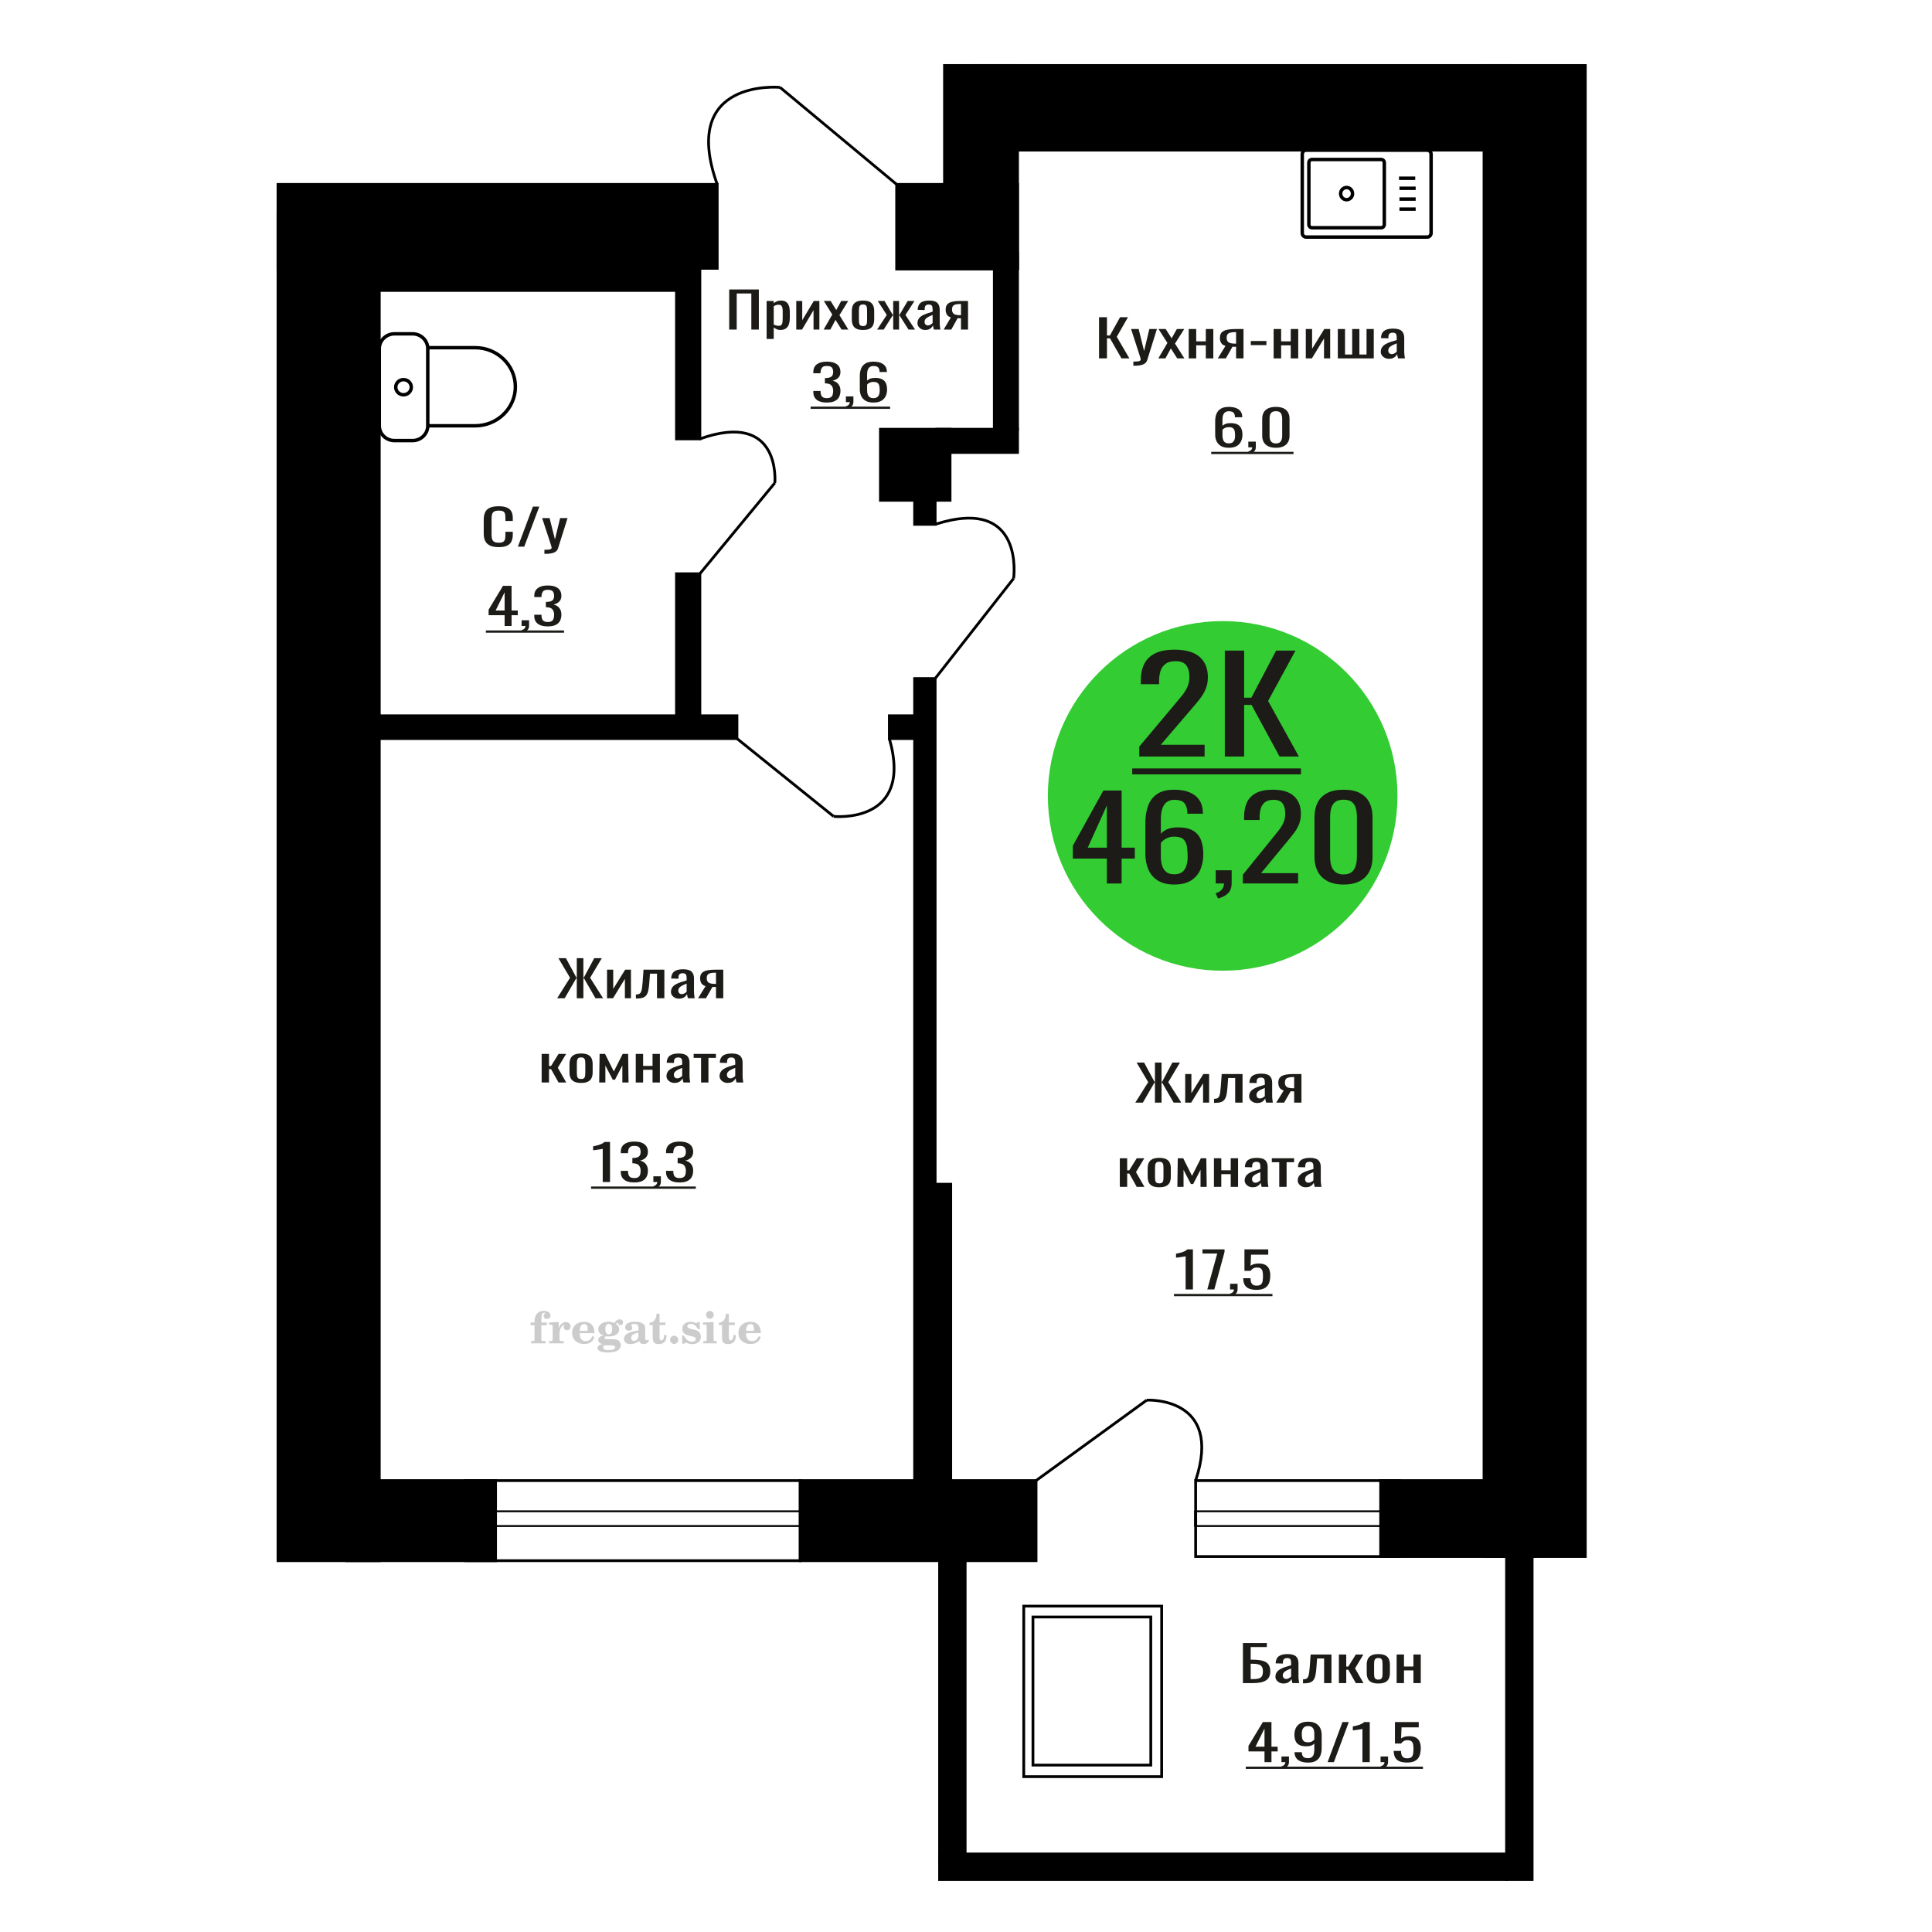 <?xml version="1.0" encoding="UTF-8"?>
<!DOCTYPE svg PUBLIC "-//W3C//DTD SVG 1.1//EN" "http://www.w3.org/Graphics/SVG/1.1/DTD/svg11.dtd">
<!-- Creator: CorelDRAW 2019 -->
<svg xmlns="http://www.w3.org/2000/svg" xml:space="preserve" width="140mm" height="140mm" version="1.1" style="shape-rendering:geometricPrecision; text-rendering:geometricPrecision; image-rendering:optimizeQuality; fill-rule:evenodd; clip-rule:evenodd"
viewBox="0 0 14000 14000"
 xmlns:xlink="http://www.w3.org/1999/xlink">
 <defs>
  <style type="text/css">
   <![CDATA[
    .str0 {stroke:black;stroke-width:25;stroke-miterlimit:22.926}
    .str1 {stroke:black;stroke-width:20;stroke-miterlimit:22.926}
    .fil1 {fill:none}
    .fil5 {fill:black}
    .fil2 {fill:#1C1B17}
    .fil3 {fill:#33CC33}
    .fil0 {fill:#1C1B17;fill-rule:nonzero}
    .fil4 {fill:#CCCCCC;fill-rule:nonzero}
   ]]>
  </style>
 </defs>
 <g id="Слой_x0020_1">
  <path class="fil0" d="M3614.04 3964.66c-28.62,0 -50.83,-4.31 -66.64,-12.91 -15.82,-8.61 -26.8,-20.21 -32.95,-34.79 -6.15,-14.59 -9.23,-30.85 -9.23,-48.78l0 -102.58c0,-19.61 3.08,-36.7 9.23,-51.29 6.15,-14.58 17.13,-25.88 32.95,-33.89 15.81,-8.01 38.02,-12.02 66.64,-12.02 25.31,0 45.35,3.35 60.16,10.05 14.81,6.69 25.46,16.26 31.96,28.69 6.49,12.43 9.73,27.38 9.73,44.83l0 22.96 -53.42 0 0 -20.45c0,-10.76 -0.74,-20.26 -2.24,-28.51 -1.5,-8.25 -5.58,-14.65 -12.24,-19.19 -6.65,-4.54 -17.8,-6.81 -33.45,-6.81 -15.96,0 -27.61,2.45 -34.93,7.35 -7.33,4.9 -12.07,11.84 -14.24,20.8 -2.16,8.97 -3.25,19.43 -3.25,31.38l0 115.13c0,14.59 1.67,26.13 5,34.61 3.33,8.49 8.83,14.53 16.48,18.12 7.64,3.58 17.97,5.38 30.94,5.38 15.32,0 26.3,-2.45 32.95,-7.36 6.67,-4.9 10.82,-11.65 12.49,-20.26 1.67,-8.61 2.49,-18.65 2.49,-30.13l0 -21.52 53.42 0 0 21.52c0,17.7 -2.99,33.3 -8.99,46.81 -5.98,13.51 -16.3,24.03 -30.94,31.56 -14.65,7.53 -35.29,11.3 -61.92,11.3z"/>
  <polygon id="1" class="fil0" points="3752.84,3961.43 3861.67,3670.92 3908.09,3670.92 3798.77,3961.43 "/>
  <path id="2" class="fil0" d="M3945.05 4013.44l0 -29.41c12.97,0 23.3,-0.42 30.96,-1.26 7.65,-0.84 13.14,-2.39 16.46,-4.66 3.33,-2.27 5,-5.44 5,-9.51 0,-2.15 -1.17,-6.93 -3.49,-14.34 -2.34,-7.42 -4.83,-15.31 -7.49,-23.67l-57.92 -176.47 53.92 0 38.94 154.95 37.44 -154.95 53.93 0 -68.91 218.79c-2.99,10.04 -8.47,17.99 -16.46,23.85 -7.99,5.86 -18.22,10.1 -30.71,12.73 -12.49,2.63 -27.55,3.95 -45.18,3.95l-6.49 0z"/>
  <path class="fil1 str0" d="M2748.44 3085.46l0 -559.32c0,-58.93 49.57,-107.15 110.17,-107.15l130.97 0c60.59,0 110.16,48.22 110.16,107.15l0 559.32c0,58.93 -49.57,107.15 -110.16,107.15l-130.97 0c-60.6,0 -110.17,-48.22 -110.17,-107.15zm351.3 0l0 -566.01 343.93 0c160.03,0 290.97,127.35 290.97,283l0 0.01c0,155.65 -130.94,283 -290.97,283l-343.93 0zm-232.03 -279.66c0,-30.29 25.25,-54.84 56.39,-54.84 31.14,0 56.38,24.55 56.38,54.84 0,30.29 -25.24,54.84 -56.38,54.84 -31.14,0 -56.39,-24.55 -56.39,-54.84z"/>
  <path class="fil0" d="M3656.67 4535.84l0 -77.83 -116.05 0 0 -40.17 104.2 -172.51 62.22 0 0 178.61 44.95 0 0 34.07 -44.95 0 0 77.83 -50.37 0zm-65.19 -111.9l65.19 0 0 -131.99 -65.19 131.99z"/>
  <path id="1" class="fil0" d="M3787.54 4582.82l-8.39 -16.49c8.88,-2.16 15.88,-5.92 20.99,-11.3 5.11,-5.38 7.65,-11.78 7.65,-19.19l-28.14 0 0 -41.25 54.32 0 0 40.53c0,12.68 -3.79,22.78 -11.36,30.31 -7.57,7.53 -19.26,13.33 -35.07,17.39z"/>
  <path id="2" class="fil0" d="M3969.29 4539.07c-21.73,0 -39.84,-2.99 -54.33,-8.97 -14.48,-5.98 -25.35,-14.58 -32.59,-25.82 -7.24,-11.24 -10.86,-24.51 -10.86,-39.81l0 -9.69 52.34 0c0,0.96 0,1.98 0,3.05 0,1.08 0,2.21 0,3.41 0.33,8.61 1.73,16.38 4.2,23.31 2.47,6.94 6.91,12.44 13.34,16.5 6.42,4.06 15.71,6.1 27.9,6.1 12.84,0 22.55,-2.21 29.13,-6.64 6.59,-4.42 11.03,-10.7 13.35,-18.83 2.3,-8.13 3.45,-17.45 3.45,-27.97 0,-15.31 -3.87,-27.8 -11.61,-37.48 -7.73,-9.69 -21.31,-15.01 -40.74,-15.96 -0.99,-0.24 -2.23,-0.36 -3.7,-0.36 -1.49,0 -2.72,0 -3.71,0l0 -38.38c0.99,0 2.14,0 3.46,0 1.32,0 2.46,0 3.45,0 18.77,-0.48 32.27,-4.06 40.5,-10.76 8.24,-6.69 12.35,-17.81 12.35,-33.35 0,-13.15 -3.05,-23.68 -9.14,-31.57 -6.09,-7.89 -18.19,-11.83 -36.3,-11.83 -18.11,0 -30.13,4.36 -36.05,13.09 -5.93,8.73 -9.22,19.9 -9.88,33.53 0,0.96 0,1.98 0,3.05 0,1.08 0,2.09 0,3.05l-52.34 0 0 -9.68c0,-15.54 3.62,-28.81 10.86,-39.81 7.24,-11 18.19,-19.49 32.84,-25.47 14.65,-5.98 32.84,-8.97 54.57,-8.97 22.06,0 40.33,2.99 54.82,8.97 14.49,5.98 25.35,14.53 32.59,25.65 7.25,11.11 10.87,24.44 10.87,39.99 0,17.45 -5.18,31.44 -15.55,41.96 -10.38,10.52 -24.29,17.69 -41.74,21.52 12.19,2.63 22.48,7.17 30.86,13.63 8.4,6.45 14.9,14.64 19.51,24.57 4.62,9.92 6.92,21.46 6.92,34.61 0,17.21 -3.29,32.22 -9.88,45.01 -6.58,12.79 -17.11,22.71 -31.6,29.77 -14.5,7.05 -33.58,10.58 -57.29,10.58z"/>
  <polygon id="3" class="fil2" points="3520.86,4568.45 4087.32,4568.45 4087.32,4584.75 3520.86,4584.75 "/>
  <circle class="fil3" cx="8859.93" cy="5767.42" r="1266.74"/>
  <path class="fil0" d="M8020.72 6402.09l0 -180.48 -246.55 0 0 -93.15 221.37 -400.06 132.19 0 0 414.2 95.48 0 0 79.01 -95.48 0 0 180.48 -107.01 0zm-138.5 -259.49l138.5 0 0 -306.07 -138.5 306.07z"/>
  <path id="1" class="fil0" d="M8508.59 6409.58c-48.96,0 -88.84,-9.85 -119.61,-29.53 -30.77,-19.68 -53.33,-46.3 -67.67,-79.84 -14.34,-33.55 -21.51,-70.84 -21.51,-111.87l0 -227.06c0,-43.8 6.3,-83.72 18.89,-119.76 12.59,-36.04 34.09,-64.88 64.52,-86.5 30.43,-21.62 72.22,-32.44 125.38,-32.44 44.06,0 81.31,6.38 111.74,19.13 30.42,12.76 53.85,31.33 70.28,55.73 16.44,24.39 25.01,54.06 25.71,88.99 0,1.11 0.18,2.63 0.52,4.57 0.35,1.94 0.53,3.75 0.53,5.41l-113.3 0c0,-32.71 -6.65,-57.66 -19.95,-74.85 -13.28,-17.19 -38.46,-25.79 -75.53,-25.79 -20.29,0 -37.77,5.13 -52.47,15.39 -14.68,10.26 -25.69,25.92 -33.04,46.99 -7.35,21.07 -11.02,48.24 -11.02,81.51l0 102.3c11.19,-13.86 27.11,-25.09 47.73,-33.68 20.64,-8.6 46,-12.9 76.07,-12.9 46.86,0 83.58,8.04 110.16,24.12 26.58,16.08 45.46,38.68 56.67,67.79 11.19,29.11 16.77,63.35 16.77,102.71 0,40.48 -6.98,77.35 -20.97,110.62 -13.99,33.27 -36.37,59.75 -67.15,79.43 -30.78,19.68 -71.69,29.53 -122.75,29.53zm0 -74.03c25.17,0 44.77,-5.68 58.75,-17.05 13.98,-11.36 23.96,-26.47 29.9,-45.33 5.94,-18.85 8.92,-39.36 8.92,-61.54 0,-26.62 -1.58,-51.29 -4.72,-74.02 -3.15,-22.74 -11.36,-40.9 -24.66,-54.48 -13.28,-13.59 -36.01,-20.38 -68.19,-20.38 -15.39,0 -29.38,2.22 -41.97,6.66 -12.59,4.43 -23.43,10.12 -32.52,17.05 -9.1,6.93 -16.44,14.27 -22.04,22.04l0 100.63c0,22.74 2.98,43.81 8.92,63.21 5.94,19.41 15.92,34.8 29.91,46.16 13.97,11.37 33.21,17.05 57.7,17.05z"/>
  <path id="2" class="fil0" d="M8826.49 6511.04l-17.84 -38.25c18.88,-4.99 33.74,-13.73 44.59,-26.2 10.84,-12.48 16.26,-27.31 16.26,-44.5l-59.8 0 0 -95.65 115.41 0 0 93.99c0,29.38 -8.05,52.81 -24.14,70.28 -16.08,17.46 -40.92,30.91 -74.48,40.33z"/>
  <path id="3" class="fil0" d="M9005.89 6402.09l0 -63.21 216.12 -266.98c16.1,-19.96 30.96,-38.53 44.6,-55.72 13.63,-17.19 24.82,-35.35 33.56,-54.48 8.76,-19.13 13.12,-41.17 13.12,-66.12 0,-31.05 -6.29,-55.45 -18.88,-73.19 -12.59,-17.75 -34.63,-26.62 -66.1,-26.62 -26.58,0 -47.2,5.83 -61.9,17.47 -14.68,11.64 -24.83,26.89 -30.43,45.74 -5.58,18.86 -8.39,39.09 -8.39,60.72l0 22.45 -112.25 0 0 -23.28c0,-40.48 6.81,-75.27 20.45,-104.38 13.65,-29.11 35.67,-51.71 66.1,-67.79 30.42,-16.08 70.81,-24.12 121.17,-24.12 68.55,0 119.61,15.39 153.18,46.16 33.58,30.78 50.37,73.33 50.37,127.67 0,28.83 -4.38,54.06 -13.12,75.69 -8.74,21.62 -20.11,41.86 -34.1,60.71 -13.99,18.85 -29.38,38.26 -46.17,58.22l-195.13 236.21 268.58 0 0 74.85 -400.78 0z"/>
  <path id="4" class="fil0" d="M9736.11 6409.58c-48.27,0 -87.95,-8.6 -119.08,-25.79 -31.12,-17.19 -54.21,-40.75 -69.24,-70.69 -15.04,-29.94 -22.56,-64.04 -22.56,-102.3l0 -290.27c0,-39.37 7.34,-73.88 22.04,-103.55 14.68,-29.66 37.59,-52.81 68.71,-69.45 31.13,-16.63 71.17,-24.95 120.13,-24.95 48.97,0 88.83,8.32 119.61,24.95 30.77,16.64 53.51,39.79 68.19,69.45 14.69,29.67 22.03,64.18 22.03,103.55l0 290.27c0,38.81 -7.52,73.19 -22.56,103.13 -15.03,29.94 -37.94,53.37 -68.71,70.28 -30.78,16.91 -70.3,25.37 -118.56,25.37zm0 -73.2c26.58,0 46.68,-6.09 60.33,-18.29 13.64,-12.2 23.08,-27.86 28.32,-46.99 5.25,-19.13 7.87,-38.96 7.87,-59.47l0 -291.93c0,-21.63 -2.44,-42 -7.34,-61.13 -4.89,-19.13 -14.16,-34.52 -27.8,-46.16 -13.64,-11.65 -34.1,-17.47 -61.38,-17.47 -27.27,0 -47.91,5.82 -61.9,17.47 -13.99,11.64 -23.43,27.03 -28.32,46.16 -4.91,19.13 -7.36,39.5 -7.36,61.13l0 291.93c0,20.51 2.63,40.34 7.88,59.47 5.24,19.13 15.03,34.79 29.38,46.99 14.34,12.2 34.45,18.29 60.32,18.29z"/>
  <path class="fil0" d="M8255.42 5482.2l0 -72.04 255.43 -304.26c19.02,-22.75 36.59,-43.92 52.71,-63.51 16.11,-19.59 29.34,-40.29 39.67,-62.09 10.34,-21.8 15.51,-46.92 15.51,-75.35 0,-35.39 -7.45,-63.19 -22.32,-83.42 -14.89,-20.22 -40.92,-30.33 -78.13,-30.33 -31.41,0 -55.79,6.64 -73.15,19.91 -17.36,13.27 -29.35,30.65 -35.96,52.13 -6.62,21.49 -9.92,44.55 -9.92,69.2l0 25.59 -132.68 0 0 -26.54c0,-46.13 8.05,-85.78 24.18,-118.96 16.12,-33.18 42.15,-58.93 78.11,-77.25 35.97,-18.33 83.7,-27.49 143.22,-27.49 81.02,0 141.36,17.54 181.04,52.61 39.68,35.07 59.52,83.57 59.52,145.5 0,32.85 -5.16,61.61 -15.5,86.25 -10.33,24.65 -23.77,47.71 -40.3,69.2 -16.53,21.48 -34.72,43.6 -54.55,66.35l-230.65 269.19 317.44 0 0 85.31 -473.67 0z"/>
  <polygon id="1" class="fil0" points="8875.41,5482.2 8875.41,4714.43 9015.53,4714.43 9015.53,5055.66 9067.61,5055.66 9247.4,4714.43 9387.52,4714.43 9189.12,5079.36 9412.31,5482.2 9272.19,5482.2 9068.84,5107.79 9015.53,5107.79 9015.53,5482.2 "/>
  <polygon id="2" class="fil2" points="8204.58,5568.37 9427.2,5568.37 9427.2,5611.46 8204.58,5611.46 "/>
  <path class="fil4" d="M3845.06 9603.36l0 -20 28.15 0 0 -6.35c0,-24.71 5.87,-43.87 17.67,-57.58 11.8,-13.7 28.37,-20.53 49.64,-20.53 14.92,0 26.72,3.07 35.45,9.16 8.74,6.08 13.13,14.28 13.13,24.6 0,7.68 -2.33,13.71 -6.99,18.1 -4.65,4.39 -11.11,6.56 -19.42,6.56 -6.82,0 -12.38,-2.01 -16.67,-6.03 -4.28,-4.02 -6.45,-9.21 -6.45,-15.5 0,-6.62 2.96,-12.49 8.94,-17.68 1.22,-1.22 1.85,-2.01 1.85,-2.33 0,-1.11 -0.53,-1.96 -1.53,-2.43 -1.06,-0.53 -2.75,-0.8 -5.13,-0.8 -7.89,0 -13.34,4.03 -16.36,12.02 -3.07,7.99 -4.6,24.23 -4.6,48.73l0 10.06 39.95 0 0 20 -39.95 0 0 102.87c0,4.66 0.95,7.83 2.91,9.52 1.96,1.7 5.72,2.54 11.27,2.54l16.94 0 0 15.88 -105.41 0 0 -15.88 13.91 -0.31c4.24,-0.21 7.09,-1.11 8.63,-2.81 1.48,-1.64 2.22,-4.6 2.22,-8.94l0 -102.87 -28.15 0z"/>
  <path id="1" class="fil4" d="M3978.94 9734.17l0 -15.88 14.87 -0.31c4.34,-0.32 7.25,-1.27 8.68,-2.86 1.43,-1.59 2.17,-4.55 2.17,-8.89l0 -95.04c0,-5.08 -1.11,-8.47 -3.39,-10.11 -2.27,-1.64 -6.98,-2.48 -14.13,-2.48 -0.95,0 -2.48,0.05 -4.6,0.16 -2.12,0.1 -3.7,0.15 -4.87,0.15l0 -15.55 70.75 -3.5 0 43.71c6.25,-14.34 13.65,-25.18 22.39,-32.49 8.67,-7.25 18.46,-10.9 29.42,-10.9 10.16,0 18.41,2.86 24.76,8.52 6.35,5.72 9.53,12.97 9.53,21.86 0,8.67 -2.33,15.61 -7.04,20.85 -4.71,5.23 -10.9,7.83 -18.57,7.83 -7.15,0 -12.97,-2.28 -17.47,-6.88 -4.49,-4.61 -6.77,-10.59 -6.77,-17.94 0,-2.91 0.48,-5.56 1.43,-8.04 0.9,-2.49 2.38,-4.87 4.34,-7.15 -11.8,3.81 -20.75,12.01 -26.94,24.5 -6.19,12.49 -9.31,28.79 -9.31,48.84l0 33.66c0,4.34 0.74,7.3 2.22,8.94 1.54,1.7 4.39,2.6 8.63,2.81l20.27 0.31 0 15.88 -106.37 0z"/>
  <path id="2" class="fil4" d="M4293.32 9681.78l13.97 6.67c-4.97,16.62 -13.65,29.26 -26.09,37.89 -12.48,8.62 -28.31,12.91 -47.51,12.91 -26.36,0 -47.58,-7.41 -63.77,-22.17 -16.14,-14.77 -24.23,-34.13 -24.23,-58.1 0,-23.92 8.04,-43.4 24.07,-58.32 16.09,-14.92 37.1,-22.38 63.03,-22.38 23.65,0 42.01,6.82 55.14,20.53 13.12,13.65 19.68,32.86 19.68,57.52l0 4.18 -106.68 0 0 2.17c0,18.36 3.7,32.23 11.06,41.59 7.41,9.37 18.41,14.02 32.97,14.02 10.63,0 20,-3.06 28.04,-9.2 8.1,-6.14 14.87,-15.24 20.32,-27.31zm-92.39 -37.78l48.79 0c3.33,0 5.66,-0.74 6.98,-2.17 1.33,-1.43 2.02,-4.07 2.02,-7.94 0,-13.65 -2.07,-23.6 -6.14,-29.79 -4.08,-6.19 -10.48,-9.31 -19.26,-9.31 -10.11,0 -17.84,4.07 -23.18,12.17 -5.29,8.15 -8.36,20.48 -9.21,37.04z"/>
  <path id="3" class="fil4" d="M4365.92 9739.94c-10.26,-2.59 -17.99,-6.41 -23.23,-11.54 -5.23,-5.13 -7.83,-11.43 -7.83,-19 0,-8.36 3.44,-15.24 10.37,-20.69 6.94,-5.39 16.94,-9.1 29.96,-11.06 -12.81,-3.43 -22.55,-9.04 -29.27,-16.93 -6.72,-7.83 -10.1,-17.41 -10.1,-28.68 0,-16.09 6.82,-29.21 20.47,-39.26 13.66,-10.11 31.49,-15.14 53.5,-15.14 7.78,0 15.08,0.8 22.02,2.33 6.93,1.54 13.65,3.86 20.16,6.93l5.45 -7.88c4.23,-6.03 9.31,-10.64 15.18,-13.92 5.88,-3.28 12.02,-4.92 18.42,-4.92 7.04,0 12.75,2.01 17.2,6.03 4.44,4.08 6.67,9.26 6.67,15.56 0,6.19 -1.7,11.27 -5.14,15.13 -3.38,3.87 -7.83,5.82 -13.28,5.82 -3.76,0 -6.93,-0.79 -9.63,-2.38 -2.7,-1.64 -4.87,-4.07 -6.51,-7.35 -0.63,-1.27 -1,-2.81 -1.22,-4.66 -0.31,-2.59 -1.43,-3.91 -3.28,-4.02 -1.85,0 -3.91,0.9 -6.19,2.7 -2.27,1.8 -4.13,4.07 -5.55,6.82 7.83,5.4 13.54,11.17 17.14,17.36 3.6,6.25 5.4,13.39 5.4,21.43 0,16.14 -6.56,28.79 -19.63,37.94 -13.07,9.16 -31.23,13.76 -54.46,13.76 -1.95,0 -4.71,-0.1 -8.25,-0.32 -3.49,-0.21 -6.03,-0.31 -7.57,-0.31 -4.87,0 -8.68,0.9 -11.37,2.75 -2.76,1.8 -4.13,4.29 -4.13,7.46 0,3.65 1.21,6.19 3.65,7.62 2.43,1.43 6.67,2.17 12.75,2.17l23.02 0c12.07,0 22.6,0.37 31.54,1.16 8.99,0.8 15.13,1.8 18.57,3.02 8.68,3.12 15.45,8.26 20.32,15.5 4.87,7.25 7.31,15.62 7.31,25.09 0,16.72 -7.94,29.58 -23.82,38.57 -15.87,9 -38.63,13.5 -68.31,13.5 -25.24,0 -44.24,-2.75 -56.99,-8.2 -12.76,-5.51 -19.16,-13.66 -19.16,-24.5 0,-7.15 3.12,-13.08 9.31,-17.89 6.19,-4.82 15.03,-8.15 26.51,-10zm15.62 8.84c-4.03,1.64 -6.88,3.54 -8.58,5.66 -1.69,2.11 -2.54,4.87 -2.54,8.31 0,6.93 3.02,12.06 9,15.34 5.98,3.33 15.29,4.98 27.94,4.98 17.14,0 29.84,-1.59 38.05,-4.71 8.2,-3.18 12.33,-8.05 12.33,-14.72 0,-5.23 -2.23,-9.04 -6.67,-11.37 -4.45,-2.33 -12.07,-3.49 -22.86,-3.49l-46.67 0zm5.39 -117.59c0,13.07 1.96,22.6 5.88,28.58 3.97,5.98 10.1,8.99 18.52,8.99 8.46,0 14.71,-3.01 18.78,-9.1 4.02,-6.03 6.04,-15.5 6.04,-28.47 0,-12.7 -2.02,-22.12 -6.04,-28.2 -4.07,-6.09 -10.32,-9.16 -18.78,-9.16 -8.42,0 -14.55,3.07 -18.52,9.16 -3.92,6.08 -5.88,15.5 -5.88,28.2z"/>
  <path id="4" class="fil4" d="M4626.06 9657.33c-18.79,3.02 -32.17,7.47 -40.11,13.34 -7.99,5.87 -11.96,14.13 -11.96,24.82 0,6.51 1.8,11.64 5.34,15.5 3.55,3.81 8.37,5.72 14.35,5.72 9.78,0 17.67,-3.65 23.54,-10.96 5.88,-7.3 8.84,-17.3 8.84,-30l0 -18.42zm49.21 40.22c0,5.08 0.9,8.68 2.7,10.85 1.8,2.17 4.76,3.23 8.79,3.23 1.85,0 3.96,-0.53 6.35,-1.64 2.38,-1.06 3.86,-1.59 4.49,-1.59 1.22,0 2.23,0.37 2.97,1.22 0.68,0.84 1.06,2.01 1.06,3.59 0,6.62 -3.76,12.65 -11.33,18.16 -7.57,5.45 -16.61,8.2 -27.15,8.2 -7.88,0 -14.6,-2.07 -20.16,-6.25 -5.61,-4.18 -8.89,-9.57 -9.94,-16.14 -8.68,7.09 -18.53,12.6 -29.53,16.51 -11.01,3.92 -22.33,5.88 -34.03,5.88 -15.18,0 -26.99,-3.28 -35.35,-9.9 -8.36,-6.61 -12.54,-15.93 -12.54,-27.94 0,-15.98 8.42,-28.84 25.19,-38.47 16.78,-9.68 43.34,-16.93 79.59,-21.8l0 -17.25c0,-11.17 -2.22,-19.05 -6.67,-23.71 -4.44,-4.65 -11.85,-6.98 -22.17,-6.98 -6.72,0 -12.38,1.11 -16.94,3.33 -4.6,2.22 -6.93,4.82 -6.93,7.67 0,0.74 1.38,2.86 4.13,6.41 2.75,3.49 4.13,7.41 4.13,11.8 0,5.98 -2.33,10.79 -7.04,14.5 -4.71,3.65 -10.85,5.5 -18.36,5.5 -7.68,0 -14.03,-2.22 -19.11,-6.67 -5.02,-4.44 -7.56,-10 -7.56,-16.72 0,-13.23 6.35,-23.49 19.05,-30.8 12.75,-7.25 30.69,-10.9 53.97,-10.9 13.02,0 24.45,1.33 34.35,3.97 9.84,2.59 17.99,6.51 24.39,11.64 5.08,3.97 8.63,8.42 10.64,13.44 2.01,4.98 3.01,12.65 3.01,22.97l0 67.89z"/>
  <path id="5" class="fil4" d="M4829.11 9674.16c0,0.74 0.1,1.85 0.26,3.34 0.16,1.48 0.21,2.59 0.21,3.33 0,18.57 -4.92,33.07 -14.76,43.5 -9.9,10.37 -23.6,15.56 -41.12,15.56 -15.98,0 -27.36,-3.76 -34.08,-11.33 -6.72,-7.51 -10.05,-20.8 -10.05,-39.85l0 -86.62 -22.86 0 0 -17.04c15.72,-1 27.94,-7.14 36.62,-18.31 8.68,-11.16 13.44,-26.93 14.29,-47.2l21.8 0 0 63.82 42.86 0 0 18.73 -42.86 0 0 84.14c0,10.74 1,17.88 2.96,21.38 1.96,3.54 5.4,5.29 10.37,5.29 6.09,0 10.69,-3.23 13.87,-9.63 3.12,-6.41 4.87,-16.09 5.18,-29.11l17.31 0z"/>
  <path id="6" class="fil4" d="M4885.25 9678.92c8.05,0 15.03,2.92 20.91,8.79 5.87,5.82 8.83,12.8 8.83,20.95 0,8.21 -2.91,15.24 -8.78,21.12 -5.82,5.87 -12.81,8.84 -20.96,8.84 -8.09,0 -15.02,-2.97 -20.85,-8.84 -5.87,-5.88 -8.78,-12.91 -8.78,-21.12 0,-8.04 2.96,-15.02 8.84,-20.9 5.87,-5.87 12.8,-8.84 20.79,-8.84z"/>
  <path id="7" class="fil4" d="M4942.93 9678.29l13.71 0c6.51,14.39 14.76,25.4 24.76,33.02 10.06,7.62 21.22,11.43 33.61,11.43 8.09,0 14.49,-1.8 19.2,-5.34 4.77,-3.6 7.15,-8.37 7.15,-14.4 0,-5.4 -2.07,-9.52 -6.25,-12.43 -4.18,-2.91 -13.07,-5.77 -26.72,-8.58 -23.44,-4.49 -39.95,-10.84 -49.53,-18.94 -9.58,-8.1 -14.34,-19.42 -14.34,-33.97 0,-16.14 5.34,-28.63 16.03,-37.47 10.69,-8.89 25.88,-13.33 45.51,-13.33 7.3,0 14.29,0.9 20.8,2.75 6.56,1.85 12.54,4.5 17.94,7.99l12.43 -8.52 13.07 0 1.54 50.8 -14.92 0c-5.56,-11.91 -12.76,-21.27 -21.54,-27.99 -8.79,-6.72 -18.21,-10.11 -28.31,-10.11 -7.68,0 -13.92,1.69 -18.73,5.13 -4.87,3.44 -7.31,7.73 -7.31,12.91 0,9.85 12.54,16.99 37.57,21.44 3.02,0.52 5.35,0.95 6.99,1.27 17.67,3.28 31.01,9.26 39.9,17.93 8.89,8.68 13.33,19.95 13.33,33.77 0,16.66 -5.61,29.84 -16.82,39.58 -11.22,9.79 -26.52,14.66 -45.94,14.66 -8.67,0 -16.93,-1.01 -24.66,-3.07 -7.77,-2.07 -14.76,-5.03 -21.11,-8.95l-13.65 9.48 -12.75 0 -0.96 -59.06z"/>
  <path id="8" class="fil4" d="M5116.55 9527.79c0,-7.88 2.7,-14.55 8.15,-20 5.45,-5.5 12.01,-8.25 19.79,-8.25 7.46,0 13.92,2.75 19.42,8.31 5.45,5.55 8.2,12.17 8.2,19.94 0,7.78 -2.7,14.45 -8.15,20.11 -5.45,5.67 -11.9,8.47 -19.47,8.47 -7.78,0 -14.34,-2.75 -19.79,-8.31 -5.45,-5.55 -8.15,-12.27 -8.15,-20.27zm54.29 178.39c0,4.44 0.74,7.51 2.17,9.1 1.48,1.59 4.39,2.49 8.73,2.7l12.6 0.31 0 15.88 -98.11 0 0 -15.88 13.81 -0.31c4.29,-0.21 7.2,-1.11 8.68,-2.81 1.53,-1.64 2.28,-4.65 2.28,-8.99l0 -95.04c0,-5.03 -1.12,-8.42 -3.39,-10.06 -2.28,-1.64 -6.93,-2.48 -13.97,-2.48 -0.95,0 -2.44,0.05 -4.61,0.16 -2.11,0.1 -3.75,0.15 -5.02,0.15l0 -15.55 76.83 -3.5 0 126.32z"/>
  <path id="9" class="fil4" d="M5331.4 9674.16c0,0.74 0.1,1.85 0.26,3.34 0.16,1.48 0.21,2.59 0.21,3.33 0,18.57 -4.92,33.07 -14.76,43.5 -9.9,10.37 -23.6,15.56 -41.12,15.56 -15.98,0 -27.36,-3.76 -34.08,-11.33 -6.72,-7.51 -10.05,-20.8 -10.05,-39.85l0 -86.62 -22.86 0 0 -17.04c15.72,-1 27.94,-7.14 36.62,-18.31 8.68,-11.16 13.44,-26.93 14.29,-47.2l21.8 0 0 63.82 42.86 0 0 18.73 -42.86 0 0 84.14c0,10.74 1,17.88 2.96,21.38 1.96,3.54 5.4,5.29 10.37,5.29 6.09,0 10.69,-3.23 13.87,-9.63 3.12,-6.41 4.87,-16.09 5.18,-29.11l17.31 0z"/>
  <path id="10" class="fil4" d="M5498.56 9681.78l13.97 6.67c-4.97,16.62 -13.65,29.26 -26.09,37.89 -12.48,8.62 -28.31,12.91 -47.51,12.91 -26.36,0 -47.58,-7.41 -63.77,-22.17 -16.14,-14.77 -24.23,-34.13 -24.23,-58.1 0,-23.92 8.04,-43.4 24.07,-58.32 16.09,-14.92 37.1,-22.38 63.03,-22.38 23.65,0 42.01,6.82 55.14,20.53 13.12,13.65 19.68,32.86 19.68,57.52l0 4.18 -106.68 0 0 2.17c0,18.36 3.7,32.23 11.06,41.59 7.41,9.37 18.41,14.02 32.97,14.02 10.63,0 20,-3.06 28.04,-9.2 8.1,-6.14 14.87,-15.24 20.32,-27.31zm-92.39 -37.78l48.79 0c3.33,0 5.66,-0.74 6.98,-2.17 1.33,-1.43 2.02,-4.07 2.02,-7.94 0,-13.65 -2.07,-23.6 -6.14,-29.79 -4.08,-6.19 -10.48,-9.31 -19.26,-9.31 -10.11,0 -17.84,4.07 -23.18,12.17 -5.29,8.15 -8.36,20.48 -9.21,37.04z"/>
  <polygon class="fil0" points="7964.07,2596.99 7964.07,2298.74 8021.43,2298.74 8021.43,2431.3 8042.76,2431.3 8116.38,2298.74 8173.75,2298.74 8092.51,2440.5 8183.9,2596.99 8126.53,2596.99 8043.27,2451.55 8021.43,2451.55 8021.43,2596.99 "/>
  <path id="1" class="fil0" d="M8212.84 2650.38l0 -30.19c13.2,0 23.69,-0.43 31.48,-1.29 7.78,-0.86 13.36,-2.46 16.75,-4.79 3.38,-2.33 5.08,-5.58 5.08,-9.76 0,-2.21 -1.19,-7.11 -3.56,-14.72 -2.36,-7.61 -4.91,-15.71 -7.61,-24.31l-58.89 -181.16 54.83 0 39.6 159.07 38.07 -159.07 54.84 0 -70.06 224.61c-3.05,10.31 -8.63,18.47 -16.76,24.49 -8.13,6.01 -18.54,10.37 -31.22,13.07 -12.7,2.7 -28.01,4.05 -45.94,4.05l-6.61 0z"/>
  <polygon id="2" class="fil0" points="8393.58,2596.99 8459.58,2485.05 8395.11,2384.16 8446.9,2384.16 8490.04,2451.55 8528.13,2384.16 8581.43,2384.16 8514.42,2489.84 8582.45,2596.99 8530.66,2596.99 8484.46,2524.82 8444.86,2596.99 "/>
  <polygon id="3" class="fil0" points="8613.92,2596.99 8613.92,2384.16 8668.24,2384.16 8668.24,2473.64 8737.8,2473.64 8737.8,2384.16 8792.13,2384.16 8792.13,2596.99 8737.8,2596.99 8737.8,2502.36 8668.24,2502.36 8668.24,2596.99 "/>
  <path id="4" class="fil0" d="M8824.62 2596.99l55.34 -90.21c-9.48,-2.7 -17.18,-6.75 -23.11,-12.15 -5.91,-5.4 -10.23,-12.03 -12.94,-19.89 -2.71,-7.85 -4.06,-16.69 -4.06,-26.51 0,-11.29 2.03,-20.98 6.1,-29.09 4.05,-8.1 10.49,-14.72 19.29,-19.88 8.79,-5.15 20.47,-8.96 35.03,-11.41 14.55,-2.46 32.49,-3.69 53.82,-3.69l56.86 0 0 212.83 -53.83 0 0 -83.95c-5.4,0 -9.98,-0.06 -13.7,-0.19 -3.73,-0.12 -7.78,-0.3 -12.18,-0.55l-48.23 84.69 -58.39 0zm126.42 -106.78c0.68,0 1.78,0 3.3,0 1.51,0 2.45,0 2.78,0l0 -83.58c-0.33,0 -1.27,0 -2.78,0 -1.52,0 -2.46,0 -2.8,0 -15.9,0 -28.52,1.41 -37.82,4.23 -9.31,2.82 -15.82,7.24 -19.54,13.26 -3.73,6.01 -5.59,14.05 -5.59,24.11 0,14 4.32,24.43 12.95,31.3 8.63,6.87 25.12,10.43 49.5,10.68z"/>
  <polygon id="5" class="fil0" points="9063.75,2500.89 9063.75,2471.06 9176.96,2471.06 9176.96,2500.89 "/>
  <polygon id="6" class="fil0" points="9229.26,2596.99 9229.26,2384.16 9283.59,2384.16 9283.59,2473.64 9353.15,2473.64 9353.15,2384.16 9407.48,2384.16 9407.48,2596.99 9353.15,2596.99 9353.15,2502.36 9283.59,2502.36 9283.59,2596.99 "/>
  <polygon id="7" class="fil0" points="9462.3,2596.99 9462.3,2384.16 9507.99,2384.16 9507.99,2527.4 9596.33,2384.16 9638.98,2384.16 9638.98,2596.99 9594.31,2596.99 9594.31,2452.65 9506.48,2596.99 "/>
  <polygon id="8" class="fil0" points="9694.31,2596.99 9694.31,2384.16 9746.61,2384.16 9746.61,2569.01 9798.4,2569.01 9798.4,2384.16 9850.69,2384.16 9850.69,2569.01 9902.48,2569.01 9902.48,2384.16 9954.78,2384.16 9954.78,2596.99 "/>
  <path id="9" class="fil0" d="M10064.43 2599.94c-11.51,0 -21.66,-2.4 -30.47,-7.18 -8.79,-4.79 -15.73,-10.93 -20.8,-18.41 -5.08,-7.49 -7.63,-15.41 -7.63,-23.75 0,-13.26 3.05,-24.43 9.14,-33.51 6.1,-9.08 14.48,-16.76 25.14,-23.01 10.66,-6.26 23.01,-11.73 37.06,-16.39 14.05,-4.66 28.85,-9.21 44.43,-13.62l0 -15.1c0,-8.59 -0.68,-15.71 -2.04,-21.36 -1.35,-5.64 -4.14,-9.88 -8.37,-12.7 -4.24,-2.82 -10.58,-4.23 -19.04,-4.23 -7.45,0 -13.46,1.22 -18.03,3.68 -4.56,2.45 -7.87,5.95 -9.9,10.49 -2.02,4.54 -3.04,9.88 -3.04,16.02l0 10.68 -53.82 -1.48c0.68,-23.56 8.12,-40.93 22.34,-52.1 14.21,-11.17 36.22,-16.75 66,-16.75 29.11,0 49.75,5.77 61.94,17.3 12.19,11.54 18.28,28.23 18.28,50.08l0 97.21c0,6.63 0.25,13.01 0.76,19.15 0.51,6.13 1.19,11.84 2.03,17.12 0.84,5.28 1.61,10.25 2.29,14.91l-49.76 0c-1.01,-3.93 -2.28,-8.9 -3.81,-14.91 -1.52,-6.02 -2.62,-11.48 -3.3,-16.39 -3.39,8.35 -9.9,16.14 -19.55,23.38 -9.64,7.24 -22.93,10.87 -39.85,10.87zm21.32 -33.88c5.42,0 10.49,-1.1 15.24,-3.31 4.73,-2.21 8.96,-4.73 12.68,-7.55 3.73,-2.82 6.26,-5.1 7.63,-6.81l0 -60.39c-8.47,3.44 -16.42,6.87 -23.87,10.31 -7.45,3.44 -13.95,7.06 -19.55,10.86 -5.59,3.81 -9.98,8.1 -13.2,12.89 -3.21,4.79 -4.82,10.25 -4.82,16.38 0,8.6 2.2,15.35 6.6,20.26 4.4,4.91 10.84,7.36 19.29,7.36z"/>
  <polygon class="fil0" points="5284.1,2388.19 5284.1,2097.68 5498.86,2097.68 5498.86,2388.19 5444.44,2388.19 5444.44,2126.73 5338.5,2126.73 5338.5,2388.19 "/>
  <path id="1" class="fil0" d="M5555.19 2456.34l0 -275.46 51.52 0 0 16.5c6.11,-5.26 13.49,-9.8 22.15,-13.63 8.67,-3.82 18.94,-5.73 30.82,-5.73 14.45,0 25.92,2.8 34.43,8.42 8.51,5.62 14.85,12.68 19.02,21.16 4.18,8.49 6.9,17.1 8.19,25.83 1.28,8.73 1.92,16.2 1.92,22.41l0 50.22c0,14.58 -1.92,28.39 -5.77,41.42 -3.85,13.03 -10.83,23.55 -20.96,31.56 -10.11,8.01 -24.31,12.02 -42.61,12.02 -9.95,0 -18.77,-1.85 -26.48,-5.56 -7.7,-3.71 -14.6,-7.95 -20.71,-12.73l0 83.57 -51.52 0zm88.6 -95.41c8.99,0 15.41,-2.45 19.26,-7.35 3.86,-4.9 6.26,-11.54 7.23,-19.91 0.95,-8.37 1.43,-17.57 1.43,-27.61l0 -50.22c0,-8.6 -0.63,-16.55 -1.92,-23.85 -1.28,-7.29 -4.01,-13.09 -8.19,-17.39 -4.17,-4.31 -10.75,-6.46 -19.73,-6.46 -6.74,0 -13.17,1.08 -19.27,3.23 -6.09,2.15 -11.4,4.66 -15.89,7.53l0 132.71c4.82,2.63 10.28,4.84 16.38,6.63 6.09,1.8 12.99,2.69 20.7,2.69z"/>
  <polygon id="2" class="fil0" points="5769.95,2388.19 5769.95,2180.88 5813.29,2180.88 5813.29,2320.4 5897.07,2180.88 5937.52,2180.88 5937.52,2388.19 5895.15,2388.19 5895.15,2247.6 5811.84,2388.19 "/>
  <polygon id="3" class="fil0" points="5968.34,2388.19 6030.94,2279.16 5969.78,2180.88 6018.91,2180.88 6059.83,2246.52 6095.94,2180.88 6146.5,2180.88 6082.95,2283.82 6147.47,2388.19 6098.36,2388.19 6054.54,2317.89 6016.97,2388.19 "/>
  <path id="4" class="fil0" d="M6253.88 2391.06c-20.54,0 -36.74,-3.11 -48.62,-9.33 -11.89,-6.21 -20.3,-15.06 -25.28,-26.54 -4.99,-11.47 -7.47,-24.98 -7.47,-40.53l0 -60.25c0,-15.54 2.48,-29.05 7.47,-40.53 4.98,-11.48 13.39,-20.32 25.28,-26.54 11.88,-6.22 28.08,-9.32 48.62,-9.32 20.56,0 36.68,3.1 48.4,9.32 11.72,6.22 20.06,15.06 25.04,26.54 4.98,11.48 7.47,24.99 7.47,40.53l0 60.25c0,15.55 -2.49,29.06 -7.47,40.53 -4.98,11.48 -13.32,20.33 -25.04,26.54 -11.72,6.22 -27.84,9.33 -48.4,9.33zm0 -28.33c9.97,0 16.95,-2.16 20.96,-6.46 4.02,-4.3 6.42,-9.98 7.23,-17.04 0.79,-7.05 1.19,-14.4 1.19,-22.05l0 -64.92c0,-7.89 -0.4,-15.3 -1.19,-22.24 -0.81,-6.93 -3.21,-12.61 -7.23,-17.04 -4.01,-4.42 -10.99,-6.63 -20.96,-6.63 -9.94,0 -17.01,2.21 -21.18,6.63 -4.16,4.43 -6.66,10.11 -7.47,17.04 -0.79,6.94 -1.19,14.35 -1.19,22.24l0 64.92c0,7.65 0.4,15 1.19,22.05 0.81,7.06 3.31,12.74 7.47,17.04 4.17,4.3 11.24,6.46 21.18,6.46z"/>
  <polygon id="5" class="fil0" points="6355.97,2388.19 6425.8,2282.39 6360.31,2180.88 6409.44,2180.88 6468.66,2280.59 6472.51,2280.59 6472.51,2180.88 6514.88,2180.88 6514.88,2280.59 6518.74,2280.59 6577.49,2180.88 6626.6,2180.88 6561.11,2282.39 6630.93,2388.19 6583.26,2388.19 6518.74,2286.33 6514.88,2286.33 6514.88,2388.19 6472.51,2388.19 6472.51,2286.33 6468.17,2286.33 6403.65,2388.19 "/>
  <path id="6" class="fil0" d="M6704.13 2391.06c-10.91,0 -20.54,-2.33 -28.89,-6.99 -8.35,-4.67 -14.93,-10.64 -19.75,-17.94 -4.81,-7.29 -7.22,-15 -7.22,-23.13 0,-12.91 2.9,-23.79 8.67,-32.64 5.77,-8.85 13.72,-16.32 23.83,-22.42 10.12,-6.09 21.83,-11.41 35.16,-15.96 13.32,-4.54 27.37,-8.96 42.13,-13.27l0 -14.7c0,-8.37 -0.64,-15.3 -1.93,-20.8 -1.28,-5.5 -3.93,-9.63 -7.93,-12.38 -4.02,-2.75 -10.05,-4.12 -18.06,-4.12 -7.06,0 -12.77,1.19 -17.11,3.58 -4.32,2.4 -7.46,5.8 -9.38,10.23 -1.93,4.42 -2.89,9.62 -2.89,15.6l0 10.4 -51.04 -1.44c0.64,-22.95 7.7,-39.87 21.18,-50.75 13.48,-10.88 34.36,-16.31 62.61,-16.31 27.6,0 47.19,5.61 58.74,16.85 11.56,11.24 17.33,27.5 17.33,48.78l0 94.69c0,6.45 0.24,12.67 0.72,18.65 0.49,5.97 1.13,11.53 1.94,16.67 0.8,5.15 1.51,9.99 2.16,14.53l-47.19 0c-0.96,-3.83 -2.17,-8.67 -3.62,-14.53 -1.43,-5.85 -2.48,-11.17 -3.12,-15.96 -3.21,8.13 -9.39,15.73 -18.54,22.78 -9.15,7.05 -21.75,10.58 -37.8,10.58zm20.22 -33c5.14,0 9.95,-1.07 14.45,-3.23 4.5,-2.15 8.51,-4.6 12.04,-7.35 3.53,-2.75 5.93,-4.96 7.22,-6.63l0 -58.82c-8.03,3.34 -15.57,6.69 -22.63,10.04 -7.06,3.35 -13.24,6.87 -18.54,10.58 -5.29,3.71 -9.47,7.89 -12.52,12.55 -3.04,4.67 -4.57,9.99 -4.57,15.96 0,8.37 2.08,14.95 6.25,19.73 4.18,4.78 10.27,7.17 18.3,7.17z"/>
  <path id="7" class="fil0" d="M6838 2388.19l52.48 -87.87c-8.98,-2.63 -16.28,-6.58 -21.91,-11.84 -5.61,-5.26 -9.71,-11.71 -12.27,-19.37 -2.58,-7.65 -3.85,-16.25 -3.85,-25.82 0,-11 1.92,-20.44 5.77,-28.33 3.85,-7.89 9.95,-14.35 18.3,-19.37 8.35,-5.02 19.43,-8.73 33.23,-11.12 13.8,-2.39 30.81,-3.59 51.03,-3.59l53.93 0 0 207.31 -51.03 0 0 -81.77c-5.14,0 -9.48,-0.06 -13.01,-0.18 -3.53,-0.12 -7.38,-0.3 -11.55,-0.54l-45.75 82.49 -55.37 0zm119.89 -104.01c0.65,0 1.69,0 3.13,0 1.45,0 2.34,0 2.66,0l0 -81.42c-0.32,0 -1.21,0 -2.66,0 -1.44,0 -2.32,0 -2.64,0 -15.09,0 -27.04,1.38 -35.88,4.13 -8.82,2.75 -15.01,7.05 -18.54,12.91 -3.53,5.86 -5.29,13.69 -5.29,23.49 0,13.63 4.1,23.79 12.27,30.49 8.19,6.69 23.85,10.16 46.95,10.4z"/>
  <path class="fil1 str0" d="M9465.25 1087.92l876.38 0c15.72,0 28.59,13.23 28.59,29.4l0 571.31c0,16.18 -12.87,29.41 -28.59,29.41l-876.38 0c-15.73,0 -28.6,-13.23 -28.6,-29.41l0 -571.31c0,-16.17 12.87,-29.4 28.6,-29.4zm41.67 67.86l501.84 0c12.34,0 22.43,10.37 22.43,23.06l0 448.26c0,12.7 -10.09,23.08 -22.43,23.08l-501.84 0c-12.34,0 -22.43,-10.38 -22.43,-23.08l0 -448.26c0,-12.69 10.09,-23.06 22.43,-23.06zm250.92 202.85c23.81,0 43.12,19.86 43.12,44.35 0,24.49 -19.31,44.34 -43.12,44.34 -23.81,0 -43.11,-19.85 -43.11,-44.34 0,-24.49 19.3,-44.35 43.11,-44.35zm379.93 -67.13l117.52 0m-114.25 72.96l117.52 0m-117.52 78.18l117.52 0m-117.52 72.95l117.52 0"/>
  <line class="fil1 str1" x1="7507.66" y1="10728.95" x2="8309.79" y2= "10145.93" />
  <path class="fil1 str1" d="M8309.8 10145.93c0,0 557.36,-30.17 354.22,583.02"/>
  <path class="fil0" d="M5991.47 2917.02c-21.73,0 -39.84,-2.99 -54.33,-8.97 -14.48,-5.98 -25.35,-14.58 -32.59,-25.82 -7.24,-11.24 -10.86,-24.51 -10.86,-39.81l0 -9.69 52.33 0c0,0.96 0,1.98 0,3.05 0,1.08 0,2.21 0,3.41 0.34,8.61 1.74,16.38 4.2,23.31 2.48,6.94 6.92,12.44 13.35,16.5 6.41,4.06 15.71,6.1 27.9,6.1 12.84,0 22.55,-2.21 29.13,-6.64 6.58,-4.42 11.03,-10.7 13.34,-18.83 2.3,-8.13 3.46,-17.45 3.46,-27.97 0,-15.31 -3.87,-27.8 -11.61,-37.48 -7.74,-9.69 -21.31,-15.01 -40.74,-15.96 -0.99,-0.24 -2.23,-0.36 -3.71,-0.36 -1.48,0 -2.71,0 -3.7,0l0 -38.38c0.99,0 2.13,0 3.46,0 1.32,0 2.46,0 3.45,0 18.77,-0.48 32.27,-4.06 40.5,-10.76 8.23,-6.69 12.35,-17.81 12.35,-33.35 0,-13.15 -3.06,-23.68 -9.14,-31.57 -6.09,-7.89 -18.19,-11.83 -36.3,-11.83 -18.11,0 -30.13,4.36 -36.05,13.09 -5.93,8.73 -9.22,19.9 -9.89,33.53 0,0.96 0,1.98 0,3.05 0,1.08 0,2.09 0,3.05l-52.33 0 0 -9.68c0,-15.54 3.62,-28.81 10.86,-39.81 7.24,-11 18.19,-19.49 32.84,-25.47 14.65,-5.98 32.84,-8.97 54.57,-8.97 22.06,0 40.33,2.99 54.82,8.97 14.48,5.98 25.35,14.53 32.59,25.65 7.24,11.11 10.87,24.44 10.87,39.99 0,17.45 -5.18,31.44 -15.55,41.96 -10.38,10.52 -24.29,17.69 -41.74,21.52 12.19,2.63 22.48,7.17 30.86,13.63 8.4,6.45 14.9,14.64 19.51,24.57 4.62,9.92 6.92,21.46 6.92,34.61 0,17.21 -3.3,32.22 -9.88,45.01 -6.58,12.79 -17.11,22.71 -31.6,29.77 -14.5,7.05 -33.58,10.58 -57.29,10.58z"/>
  <path id="1" class="fil0" d="M6137.65 2960.77l-8.39 -16.49c8.88,-2.16 15.88,-5.92 20.98,-11.3 5.11,-5.38 7.66,-11.78 7.66,-19.19l-28.15 0 0 -41.25 54.33 0 0 40.53c0,12.68 -3.79,22.78 -11.36,30.31 -7.58,7.53 -19.27,13.33 -35.07,17.39z"/>
  <path id="2" class="fil0" d="M6328.78 2917.02c-23.05,0 -41.82,-4.25 -56.3,-12.73 -14.49,-8.49 -25.1,-19.97 -31.86,-34.44 -6.75,-14.46 -10.13,-30.54 -10.13,-48.24l0 -97.91c0,-18.89 2.97,-36.1 8.9,-51.65 5.92,-15.54 16.04,-27.97 30.38,-37.3 14.32,-9.32 33.98,-13.99 59.01,-13.99 20.74,0 38.27,2.75 52.59,8.25 14.32,5.5 25.35,13.51 33.09,24.03 7.74,10.52 11.77,23.32 12.1,38.38 0,0.48 0.09,1.14 0.25,1.97 0.17,0.84 0.25,1.62 0.25,2.33l-53.35 0c0,-14.1 -3.12,-24.86 -9.37,-32.27 -6.25,-7.42 -18.11,-11.12 -35.56,-11.12 -9.55,0 -17.79,2.21 -24.7,6.63 -6.91,4.43 -12.09,11.18 -15.56,20.27 -3.46,9.08 -5.18,20.8 -5.18,35.15l0 44.11c5.26,-5.98 12.75,-10.82 22.48,-14.53 9.7,-3.7 21.64,-5.55 35.8,-5.55 22.06,0 39.34,3.46 51.85,10.4 12.52,6.93 21.4,16.67 26.68,29.23 5.26,12.55 7.9,27.32 7.9,44.29 0,17.46 -3.29,33.36 -9.89,47.7 -6.58,14.35 -17.11,25.77 -31.6,34.26 -14.48,8.48 -33.75,12.73 -57.78,12.73zm0 -31.92c11.85,0 21.07,-2.45 27.65,-7.36 6.59,-4.9 11.28,-11.41 14.08,-19.54 2.79,-8.13 4.2,-16.98 4.2,-26.54 0,-11.48 -0.75,-22.12 -2.22,-31.92 -1.49,-9.81 -5.36,-17.64 -11.61,-23.5 -6.25,-5.85 -16.96,-8.78 -32.1,-8.78 -7.24,0 -13.84,0.95 -19.76,2.87 -5.92,1.91 -11.03,4.36 -15.31,7.35 -4.28,2.99 -7.74,6.16 -10.37,9.5l0 43.4c0,9.8 1.41,18.89 4.2,27.26 2.8,8.37 7.49,15 14.08,19.9 6.58,4.91 15.64,7.36 27.16,7.36z"/>
  <polygon id="3" class="fil2" points="5873.93,2946.4 6450.27,2946.4 6450.27,2962.7 5873.93,2962.7 "/>
  <polygon class="fil5 str1" points="7373.48,1949.52 6497.5,1949.52 6497.5,1336.26 7373.48,1336.26 "/>
  <path class="fil0" d="M4367.59 8565.31l0 -240.3c-0.33,0.24 -4.03,0.96 -11.11,2.16 -7.08,1.19 -15.07,2.39 -23.96,3.58 -8.88,1.2 -16.79,2.27 -23.7,3.23 -6.91,0.96 -10.53,1.44 -10.86,1.44l0 -29.06c5.59,-0.95 12.1,-2.27 19.51,-3.94 7.41,-1.67 14.98,-3.71 22.71,-6.1 7.73,-2.39 15.14,-5.38 22.22,-8.96 7.08,-3.59 13.09,-7.77 18.02,-12.56l40.01 0 0 290.51 -52.84 0z"/>
  <path id="1" class="fil0" d="M4596.25 8568.54c-21.73,0 -39.83,-2.99 -54.32,-8.97 -14.49,-5.98 -25.35,-14.58 -32.59,-25.82 -7.25,-11.24 -10.87,-24.51 -10.87,-39.81l0 -9.68 52.34 0c0,0.95 0,1.97 0,3.04 0,1.08 0,2.22 0,3.41 0.33,8.61 1.74,16.38 4.2,23.31 2.47,6.94 6.91,12.44 13.33,16.5 6.43,4.07 15.73,6.1 27.91,6.1 12.84,0 22.56,-2.21 29.14,-6.64 6.58,-4.42 11.03,-10.7 13.33,-18.83 2.31,-8.13 3.45,-17.45 3.45,-27.97 0,-15.3 -3.87,-27.8 -11.6,-37.48 -7.73,-9.68 -21.32,-15 -40.73,-15.96 -1,-0.24 -2.24,-0.36 -3.71,-0.36 -1.49,0 -2.73,0 -3.7,0l0 -38.37c0.97,0 2.13,0 3.45,0 1.31,0 2.47,0 3.46,0 18.77,-0.48 32.26,-4.07 40.5,-10.76 8.22,-6.7 12.33,-17.82 12.33,-33.36 0,-13.15 -3.04,-23.67 -9.13,-31.56 -6.1,-7.89 -18.19,-11.83 -36.29,-11.83 -18.11,0 -30.13,4.36 -36.05,13.09 -5.94,8.72 -9.23,19.9 -9.89,33.53 0,0.96 0,1.97 0,3.05 0,1.07 0,2.09 0,3.05l-52.34 0 0 -9.69c0,-15.54 3.62,-28.81 10.87,-39.81 7.24,-11 18.19,-19.48 32.84,-25.46 14.65,-5.98 32.84,-8.97 54.57,-8.97 22.06,0 40.33,2.99 54.82,8.97 14.48,5.98 25.35,14.52 32.59,25.64 7.24,11.12 10.86,24.45 10.86,39.99 0,17.46 -5.19,31.44 -15.56,41.96 -10.37,10.52 -24.27,17.7 -41.72,21.52 12.17,2.63 22.46,7.18 30.86,13.63 8.4,6.46 14.9,14.65 19.51,24.57 4.6,9.92 6.91,21.46 6.91,34.61 0,17.21 -3.29,32.22 -9.87,45.01 -6.6,12.79 -17.13,22.71 -31.62,29.77 -14.48,7.05 -33.58,10.58 -57.28,10.58z"/>
  <path id="2" class="fil0" d="M4742.43 8612.29l-8.38 -16.49c8.88,-2.16 15.87,-5.92 20.98,-11.3 5.1,-5.38 7.66,-11.78 7.66,-19.19l-28.16 0 0 -41.24 54.33 0 0 40.52c0,12.67 -3.78,22.78 -11.36,30.31 -7.57,7.53 -19.26,13.33 -35.07,17.39z"/>
  <path id="3" class="fil0" d="M4924.18 8568.54c-21.73,0 -39.84,-2.99 -54.32,-8.97 -14.49,-5.98 -25.35,-14.58 -32.6,-25.82 -7.24,-11.24 -10.86,-24.51 -10.86,-39.81l0 -9.68 52.34 0c0,0.95 0,1.97 0,3.04 0,1.08 0,2.22 0,3.41 0.33,8.61 1.73,16.38 4.2,23.31 2.46,6.94 6.91,12.44 13.33,16.5 6.43,4.07 15.72,6.1 27.91,6.1 12.83,0 22.55,-2.21 29.14,-6.64 6.58,-4.42 11.03,-10.7 13.33,-18.83 2.31,-8.13 3.45,-17.45 3.45,-27.97 0,-15.3 -3.87,-27.8 -11.61,-37.48 -7.72,-9.68 -21.31,-15 -40.73,-15.96 -0.99,-0.24 -2.23,-0.36 -3.7,-0.36 -1.49,0 -2.73,0 -3.71,0l0 -38.37c0.98,0 2.14,0 3.46,0 1.31,0 2.47,0 3.46,0 18.77,-0.48 32.26,-4.07 40.49,-10.76 8.22,-6.7 12.34,-17.82 12.34,-33.36 0,-13.15 -3.04,-23.67 -9.13,-31.56 -6.1,-7.89 -18.19,-11.83 -36.3,-11.83 -18.1,0 -30.12,4.36 -36.04,13.09 -5.94,8.72 -9.23,19.9 -9.89,33.53 0,0.96 0,1.97 0,3.05 0,1.07 0,2.09 0,3.05l-52.34 0 0 -9.69c0,-15.54 3.62,-28.81 10.86,-39.81 7.25,-11 18.19,-19.48 32.85,-25.46 14.65,-5.98 32.84,-8.97 54.56,-8.97 22.06,0 40.34,2.99 54.82,8.97 14.49,5.98 25.35,14.52 32.6,25.64 7.24,11.12 10.86,24.45 10.86,39.99 0,17.46 -5.19,31.44 -15.56,41.96 -10.37,10.52 -24.28,17.7 -41.72,21.52 12.17,2.63 22.46,7.18 30.86,13.63 8.4,6.46 14.89,14.65 19.51,24.57 4.6,9.92 6.91,21.46 6.91,34.61 0,17.21 -3.29,32.22 -9.87,45.01 -6.6,12.79 -17.13,22.71 -31.62,29.77 -14.48,7.05 -33.58,10.58 -57.28,10.58z"/>
  <polygon id="4" class="fil2" points="4283.14,8597.91 5042.21,8597.91 5042.21,8614.21 4283.14,8614.21 "/>
  <polygon class="fil5 str1" points="2748.44,1542.08 2014.46,1542.08 2014.46,11309.32 2748.44,11309.32 "/>
  <polygon class="fil5 str1" points="5197.28,1944.31 5197.28,1336.26 2014.46,1336.26 2014.46,1944.31 "/>
  <line class="fil1 str1" x1="6497.5" y1="1336.27" x2="5652.4" y2= "633.12" />
  <path class="fil1 str1" d="M5652.38 633.12c0,0 -732.23,-68.97 -455.1,703.13"/>
  <rect class="fil1 str1" transform="matrix(3.55719E-13 0.673 1.064 -1.34171E-13 8664.02 10951.3)" width="158.75" height="1336.15"/>
  <polygon class="fil0" points="4037.05,7233.83 4130.71,7085.34 4046.53,6943.32 4100.82,6943.32 4176.55,7083.55 4179.54,7083.55 4179.54,6943.32 4227.36,6943.32 4227.36,7083.55 4230.84,7083.55 4306.07,6943.32 4360.87,6943.32 4276.18,7085.34 4370.34,7233.83 4315.04,7233.83 4231.34,7088.57 4227.36,7088.57 4227.36,7233.83 4179.54,7233.83 4179.54,7088.57 4176.05,7088.57 4091.86,7233.83 "/>
  <polygon id="1" class="fil0" points="4398.73,7233.83 4398.73,7026.52 4443.57,7026.52 4443.57,7166.04 4530.24,7026.52 4572.09,7026.52 4572.09,7233.83 4528.25,7233.83 4528.25,7093.24 4442.07,7233.83 "/>
  <path id="2" class="fil0" d="M4607.97 7235.62l0 -29.05c9.96,0 17.84,-1.43 23.65,-4.3 5.82,-2.87 10.31,-7.71 13.46,-14.53 3.15,-6.81 5.56,-16.02 7.22,-27.61 1.66,-11.6 3.16,-26.13 4.49,-43.58l6.47 -90.03 150.94 0 0 207.31 -53.29 0 0 -178.25 -50.83 0 -4.48 60.97c-1.66,23.67 -4.06,43.28 -7.23,58.82 -3.15,15.54 -8.04,27.68 -14.69,36.4 -6.64,8.73 -15.52,14.89 -26.64,18.47 -11.13,3.59 -25.5,5.38 -43.1,5.38l-5.97 0z"/>
  <path id="3" class="fil0" d="M4919.82 7236.7c-11.29,0 -21.25,-2.33 -29.89,-6.99 -8.64,-4.67 -15.45,-10.64 -20.43,-17.94 -4.98,-7.29 -7.48,-15 -7.48,-23.13 0,-12.91 3,-23.79 8.98,-32.64 5.97,-8.85 14.19,-16.32 24.65,-22.42 10.47,-6.09 22.59,-11.41 36.38,-15.96 13.78,-4.54 28.31,-8.96 43.58,-13.27l0 -14.7c0,-8.37 -0.66,-15.3 -2,-20.8 -1.31,-5.5 -4.06,-9.63 -8.2,-12.38 -4.16,-2.75 -10.39,-4.12 -18.69,-4.12 -7.3,0 -13.2,1.19 -17.69,3.58 -4.47,2.4 -7.72,5.8 -9.71,10.23 -2,4.42 -2.99,9.62 -2.99,15.6l0 10.4 -52.81 -1.44c0.67,-22.95 7.98,-39.87 21.92,-50.75 13.95,-10.88 35.55,-16.31 64.77,-16.31 28.56,0 48.82,5.61 60.77,16.85 11.96,11.24 17.93,27.5 17.93,48.78l0 94.69c0,6.45 0.25,12.67 0.75,18.65 0.5,5.97 1.17,11.53 2,16.67 0.83,5.15 1.57,9.99 2.24,14.53l-48.83 0c-0.98,-3.83 -2.23,-8.67 -3.73,-14.53 -1.49,-5.85 -2.57,-11.17 -3.24,-15.96 -3.32,8.13 -9.71,15.73 -19.18,22.78 -9.46,7.05 -22.5,10.58 -39.1,10.58zm20.92 -33c5.32,0 10.29,-1.07 14.94,-3.23 4.66,-2.15 8.81,-4.6 12.46,-7.35 3.66,-2.75 6.14,-4.96 7.47,-6.63l0 -58.82c-8.3,3.34 -16.11,6.69 -23.41,10.04 -7.31,3.35 -13.7,6.87 -19.19,10.58 -5.47,3.71 -9.79,7.89 -12.94,12.55 -3.15,4.67 -4.74,9.99 -4.74,15.96 0,8.37 2.16,14.95 6.48,19.73 4.32,4.78 10.62,7.17 18.93,7.17z"/>
  <path id="4" class="fil0" d="M5058.31 7233.83l54.3 -87.87c-9.29,-2.63 -16.85,-6.58 -22.67,-11.84 -5.8,-5.26 -10.04,-11.71 -12.69,-19.37 -2.67,-7.65 -3.99,-16.25 -3.99,-25.82 0,-11 1.99,-20.44 5.97,-28.33 3.99,-7.89 10.3,-14.35 18.93,-19.37 8.64,-5.02 20.1,-8.73 34.38,-11.12 14.28,-2.39 31.88,-3.59 52.8,-3.59l55.79 0 0 207.31 -52.79 0 0 -81.77c-5.32,0 -9.81,-0.06 -13.46,-0.18 -3.66,-0.12 -7.64,-0.3 -11.95,-0.54l-47.33 82.49 -57.29 0zm124.04 -104.01c0.67,0 1.75,0 3.24,0 1.5,0 2.41,0 2.75,0l0 -81.42c-0.34,0 -1.25,0 -2.75,0 -1.49,0 -2.41,0 -2.74,0 -15.61,0 -27.97,1.38 -37.11,4.13 -9.13,2.75 -15.53,7.05 -19.18,12.91 -3.66,5.86 -5.48,13.69 -5.48,23.49 0,13.63 4.24,23.79 12.7,30.49 8.47,6.69 24.67,10.16 48.57,10.4z"/>
  <polygon id="5" class="fil0" points="3924.98,7844.26 3924.98,7636.95 3978.27,7636.95 3978.27,7724.47 3993.22,7724.47 4047.53,7636.95 4102.32,7636.95 4042.04,7737.38 4103.32,7844.26 4047.53,7844.26 3993.22,7747.42 3978.27,7747.42 3978.27,7844.26 "/>
  <path id="6" class="fil0" d="M4210.91 7847.13c-21.25,0 -38.01,-3.11 -50.31,-9.33 -12.29,-6.21 -21,-15.06 -26.15,-26.54 -5.15,-11.47 -7.72,-24.98 -7.72,-40.53l0 -60.25c0,-15.54 2.57,-29.05 7.72,-40.53 5.15,-11.48 13.86,-20.32 26.15,-26.54 12.3,-6.22 29.06,-9.32 50.31,-9.32 21.27,0 37.95,3.1 50.08,9.32 12.12,6.22 20.75,15.06 25.9,26.54 5.15,11.48 7.72,24.99 7.72,40.53l0 60.25c0,15.55 -2.57,29.06 -7.72,40.53 -5.15,11.48 -13.78,20.33 -25.9,26.54 -12.13,6.22 -28.81,9.33 -50.08,9.33zm0 -28.33c10.31,0 17.53,-2.16 21.68,-6.46 4.16,-4.3 6.64,-9.98 7.48,-17.04 0.82,-7.05 1.23,-14.4 1.23,-22.05l0 -64.92c0,-7.89 -0.41,-15.3 -1.23,-22.24 -0.84,-6.93 -3.32,-12.61 -7.48,-17.04 -4.15,-4.42 -11.37,-6.63 -21.68,-6.63 -10.29,0 -17.6,2.21 -21.92,6.63 -4.3,4.43 -6.88,10.11 -7.72,17.04 -0.82,6.94 -1.23,14.35 -1.23,22.24l0 64.92c0,7.65 0.41,15 1.23,22.05 0.84,7.06 3.42,12.74 7.72,17.04 4.32,4.3 11.63,6.46 21.92,6.46z"/>
  <polygon id="7" class="fil0" points="4341.94,7844.26 4344.92,7636.95 4384.28,7636.95 4448.05,7764.28 4512.31,7636.95 4551.67,7636.95 4554.66,7844.26 4509.82,7844.26 4509.82,7720.52 4456.51,7823.82 4440.08,7823.82 4386.77,7721.24 4386.77,7844.26 "/>
  <polygon id="8" class="fil0" points="4606.97,7844.26 4606.97,7636.95 4660.26,7636.95 4660.26,7724.11 4728.52,7724.11 4728.52,7636.95 4781.82,7636.95 4781.82,7844.26 4728.52,7844.26 4728.52,7752.08 4660.26,7752.08 4660.26,7844.26 "/>
  <path id="9" class="fil0" d="M4887.43 7847.13c-11.29,0 -21.25,-2.33 -29.89,-6.99 -8.64,-4.67 -15.45,-10.64 -20.43,-17.94 -4.98,-7.29 -7.48,-15 -7.48,-23.13 0,-12.91 3,-23.79 8.98,-32.64 5.97,-8.85 14.19,-16.32 24.65,-22.42 10.47,-6.09 22.59,-11.41 36.38,-15.96 13.78,-4.54 28.31,-8.96 43.58,-13.27l0 -14.7c0,-8.37 -0.66,-15.3 -2,-20.8 -1.32,-5.5 -4.07,-9.63 -8.21,-12.38 -4.15,-2.75 -10.38,-4.12 -18.68,-4.12 -7.3,0 -13.21,1.19 -17.69,3.58 -4.47,2.4 -7.73,5.8 -9.71,10.23 -2,4.42 -2.99,9.62 -2.99,15.6l0 10.4 -52.81 -1.44c0.67,-22.95 7.98,-39.87 21.92,-50.75 13.95,-10.88 35.55,-16.31 64.77,-16.31 28.56,0 48.82,5.61 60.77,16.85 11.96,11.24 17.93,27.5 17.93,48.78l0 94.69c0,6.45 0.25,12.67 0.75,18.65 0.5,5.97 1.17,11.53 2,16.67 0.83,5.15 1.57,9.99 2.24,14.53l-48.83 0c-0.98,-3.83 -2.23,-8.67 -3.73,-14.53 -1.49,-5.85 -2.57,-11.17 -3.24,-15.96 -3.32,8.13 -9.71,15.73 -19.18,22.78 -9.46,7.05 -22.5,10.58 -39.1,10.58zm20.92 -33c5.32,0 10.29,-1.07 14.94,-3.23 4.66,-2.15 8.81,-4.6 12.46,-7.35 3.65,-2.75 6.14,-4.96 7.47,-6.63l0 -58.82c-8.3,3.34 -16.11,6.69 -23.41,10.04 -7.31,3.35 -13.7,6.87 -19.19,10.58 -5.47,3.71 -9.79,7.89 -12.94,12.55 -3.15,4.67 -4.74,9.99 -4.74,15.96 0,8.37 2.16,14.95 6.47,19.73 4.32,4.78 10.63,7.17 18.94,7.17z"/>
  <polygon id="10" class="fil0" points="5080.22,7844.26 5080.22,7665.65 5026.42,7665.65 5026.42,7636.95 5187.82,7636.95 5187.82,7665.65 5133.53,7665.65 5133.53,7844.26 "/>
  <path id="11" class="fil0" d="M5272.02 7847.13c-11.29,0 -21.25,-2.33 -29.89,-6.99 -8.64,-4.67 -15.44,-10.64 -20.43,-17.94 -4.97,-7.29 -7.47,-15 -7.47,-23.13 0,-12.91 3,-23.79 8.97,-32.64 5.97,-8.85 14.2,-16.32 24.65,-22.42 10.48,-6.09 22.59,-11.41 36.38,-15.96 13.78,-4.54 28.31,-8.96 43.59,-13.27l0 -14.7c0,-8.37 -0.67,-15.3 -2,-20.8 -1.32,-5.5 -4.07,-9.63 -8.21,-12.38 -4.15,-2.75 -10.39,-4.12 -18.68,-4.12 -7.31,0 -13.21,1.19 -17.7,3.58 -4.47,2.4 -7.72,5.8 -9.71,10.23 -2,4.42 -2.98,9.62 -2.98,15.6l0 10.4 -52.81 -1.44c0.66,-22.95 7.97,-39.87 21.92,-50.75 13.94,-10.88 35.54,-16.31 64.76,-16.31 28.56,0 48.83,5.61 60.77,16.85 11.96,11.24 17.93,27.5 17.93,48.78l0 94.69c0,6.45 0.25,12.67 0.75,18.65 0.5,5.97 1.17,11.53 2,16.67 0.84,5.15 1.57,9.99 2.24,14.53l-48.82 0c-0.99,-3.83 -2.24,-8.67 -3.74,-14.53 -1.49,-5.85 -2.57,-11.17 -3.24,-15.96 -3.32,8.13 -9.7,15.73 -19.18,22.78 -9.46,7.05 -22.5,10.58 -39.1,10.58zm20.92 -33c5.32,0 10.29,-1.07 14.95,-3.23 4.65,-2.15 8.8,-4.6 12.46,-7.35 3.65,-2.75 6.13,-4.96 7.47,-6.63l0 -58.82c-8.31,3.34 -16.11,6.69 -23.42,10.04 -7.31,3.35 -13.7,6.87 -19.18,10.58 -5.47,3.71 -9.79,7.89 -12.95,12.55 -3.15,4.67 -4.73,9.99 -4.73,15.96 0,8.37 2.15,14.95 6.47,19.73 4.32,4.78 10.62,7.17 18.93,7.17z"/>
  <path class="fil0" d="M8903.94 3244.74c-23.05,0 -41.82,-4.25 -56.3,-12.73 -14.49,-8.49 -25.11,-19.97 -31.87,-34.44 -6.74,-14.46 -10.12,-30.54 -10.12,-48.24l0 -97.91c0,-18.89 2.96,-36.1 8.9,-51.65 5.92,-15.54 16.04,-27.97 30.37,-37.3 14.32,-9.32 33.99,-13.99 59.02,-13.99 20.74,0 38.27,2.75 52.59,8.25 14.32,5.5 25.35,13.51 33.09,24.03 7.74,10.52 11.77,23.32 12.1,38.38 0,0.48 0.08,1.14 0.25,1.97 0.16,0.84 0.25,1.62 0.25,2.33l-53.35 0c0,-14.1 -3.12,-24.86 -9.38,-32.27 -6.25,-7.42 -18.1,-11.12 -35.55,-11.12 -9.56,0 -17.79,2.21 -24.7,6.63 -6.91,4.43 -12.09,11.18 -15.56,20.27 -3.46,9.08 -5.18,20.8 -5.18,35.15l0 44.11c5.26,-5.98 12.75,-10.82 22.47,-14.53 9.71,-3.7 21.65,-5.55 35.8,-5.55 22.06,0 39.34,3.46 51.86,10.4 12.52,6.93 21.4,16.67 26.67,29.23 5.26,12.55 7.91,27.32 7.91,44.29 0,17.46 -3.29,33.36 -9.89,47.7 -6.58,14.35 -17.12,25.77 -31.6,34.26 -14.49,8.48 -33.75,12.73 -57.78,12.73zm0 -31.92c11.84,0 21.07,-2.45 27.65,-7.36 6.58,-4.9 11.28,-11.41 14.07,-19.54 2.8,-8.13 4.2,-16.98 4.2,-26.54 0,-11.48 -0.74,-22.12 -2.21,-31.92 -1.49,-9.81 -5.36,-17.64 -11.61,-23.5 -6.25,-5.85 -16.97,-8.78 -32.1,-8.78 -7.24,0 -13.84,0.95 -19.76,2.87 -5.92,1.91 -11.03,4.36 -15.31,7.35 -4.28,2.99 -7.74,6.16 -10.37,9.5l0 43.4c0,9.8 1.41,18.89 4.2,27.26 2.8,8.37 7.49,15 14.07,19.9 6.59,4.91 15.65,7.36 27.17,7.36z"/>
  <path id="1" class="fil0" d="M9053.58 3288.49l-8.39 -16.49c8.88,-2.16 15.88,-5.92 20.99,-11.3 5.11,-5.38 7.65,-11.78 7.65,-19.19l-28.14 0 0 -41.25 54.32 0 0 40.53c0,12.68 -3.79,22.78 -11.36,30.31 -7.57,7.53 -19.27,13.33 -35.07,17.39z"/>
  <path id="2" class="fil0" d="M9245.69 3244.74c-22.72,0 -41.39,-3.71 -56.04,-11.12 -14.66,-7.41 -25.53,-17.57 -32.61,-30.49 -7.07,-12.91 -10.61,-27.61 -10.61,-44.11l0 -125.17c0,-16.98 3.45,-31.87 10.37,-44.66 6.92,-12.79 17.7,-22.77 32.35,-29.95 14.66,-7.17 33.51,-10.76 56.54,-10.76 23.05,0 41.82,3.59 56.31,10.76 14.48,7.18 25.18,17.16 32.1,29.95 6.91,12.79 10.36,27.68 10.36,44.66l0 125.17c0,16.74 -3.54,31.56 -10.61,44.47 -7.08,12.91 -17.86,23.02 -32.35,30.31 -14.48,7.29 -33.09,10.94 -55.81,10.94zm0 -31.56c12.52,0 21.98,-2.63 28.41,-7.89 6.42,-5.27 10.86,-12.02 13.33,-20.27 2.46,-8.25 3.7,-16.8 3.7,-25.64l0 -125.89c0,-9.33 -1.15,-18.12 -3.45,-26.36 -2.3,-8.25 -6.67,-14.89 -13.1,-19.91 -6.41,-5.02 -16.04,-7.53 -28.89,-7.53 -12.83,0 -22.55,2.51 -29.13,7.53 -6.59,5.02 -11.03,11.66 -13.33,19.91 -2.32,8.24 -3.46,17.03 -3.46,26.36l0 125.89c0,8.84 1.23,17.39 3.7,25.64 2.47,8.25 7.08,15 13.83,20.27 6.75,5.26 16.22,7.89 28.39,7.89z"/>
  <polygon id="3" class="fil2" points="8777.01,3274.12 9373.12,3274.12 9373.12,3290.42 8777.01,3290.42 "/>
  <path class="fil1 str1" d="M7345.05 4191.64c0,0 85.14,-603.11 -568.6,-392.11"/>
  <line class="fil1 str1" x1="6776.45" y1="4916.88" x2="7345.05" y2= "4191.64" />
  <path class="fil0" d="M9163.06 12769.14l0 -77.83 -116.05 0 0 -40.17 104.19 -172.51 62.23 0 0 178.61 44.94 0 0 34.07 -44.94 0 0 77.83 -50.37 0zm-65.19 -111.9l65.19 0 0 -131.99 -65.19 131.99z"/>
  <path id="1" class="fil0" d="M9293.93 12816.12l-8.39 -16.49c8.88,-2.16 15.88,-5.92 20.99,-11.3 5.1,-5.38 7.65,-11.78 7.65,-19.19l-28.14 0 0 -41.25 54.32 0 0 40.53c0,12.68 -3.79,22.78 -11.36,30.31 -7.58,7.53 -19.27,13.33 -35.07,17.39z"/>
  <path id="2" class="fil0" d="M9479.13 12772.37c-20.74,0 -38.43,-2.81 -53.08,-8.43 -14.65,-5.62 -25.77,-13.81 -33.34,-24.57 -7.57,-10.76 -11.52,-23.79 -11.85,-39.09 0,-0.48 0,-1.02 0,-1.62 0,-0.59 0,-1.13 0,-1.61l52.83 0c0,13.87 3.14,24.57 9.39,32.1 6.25,7.53 18.44,11.3 36.55,11.3 9.87,0 18.1,-2.21 24.69,-6.64 6.59,-4.42 11.52,-11.24 14.81,-20.44 3.29,-9.21 4.94,-20.86 4.94,-34.97l0 -44.12c-4.94,5.98 -12.26,10.82 -21.97,14.53 -9.71,3.71 -21.81,5.56 -36.3,5.56 -22.06,0 -39.35,-3.53 -51.86,-10.58 -12.51,-7.06 -21.31,-16.86 -26.42,-29.41 -5.11,-12.55 -7.66,-27.2 -7.66,-43.94 0,-17.69 3.29,-33.65 9.88,-47.88 6.59,-14.23 17.21,-25.52 31.86,-33.89 14.65,-8.37 33.83,-12.56 57.53,-12.56 23.05,0 41.82,4.25 56.3,12.74 14.49,8.49 25.11,19.9 31.85,34.25 6.75,14.35 10.14,30.37 10.14,48.06l0 97.56c0,18.65 -2.98,35.86 -8.9,51.64 -5.92,15.78 -15.97,28.4 -30.12,37.84 -14.16,9.45 -33.92,14.17 -59.27,14.17zm0 -147.05c11.53,0 20.9,-2.09 28.16,-6.28 7.24,-4.18 12.83,-8.79 16.78,-13.81l0 -43.04c0,-10.04 -1.32,-19.19 -3.95,-27.43 -2.63,-8.25 -7.24,-14.83 -13.82,-19.73 -6.58,-4.9 -15.64,-7.35 -27.17,-7.35 -11.53,0 -20.65,2.51 -27.4,7.53 -6.76,5.02 -11.53,11.54 -14.34,19.55 -2.79,8.01 -4.18,16.79 -4.18,26.36 0,11.47 0.73,22.11 2.21,31.92 1.49,9.8 5.44,17.63 11.86,23.49 6.42,5.86 17.03,8.79 31.85,8.79z"/>
  <polygon id="3" class="fil0" points="9620.38,12769.14 9728.05,12478.63 9773.97,12478.63 9665.82,12769.14 "/>
  <path id="4" class="fil0" d="M9872.75 12769.14l0 -240.3c-0.33,0.24 -4.03,0.95 -11.11,2.15 -7.08,1.2 -15.06,2.39 -23.94,3.59 -8.9,1.19 -16.8,2.27 -23.72,3.22 -6.91,0.96 -10.53,1.44 -10.86,1.44l0 -29.05c5.59,-0.96 12.1,-2.27 19.51,-3.95 7.41,-1.67 14.98,-3.7 22.72,-6.1 7.73,-2.39 15.13,-5.37 22.21,-8.96 7.09,-3.59 13.1,-7.77 18.04,-12.55l40 0 0 290.51 -52.85 0z"/>
  <path id="5" class="fil0" d="M10012.02 12816.12l-8.39 -16.49c8.89,-2.16 15.88,-5.92 20.99,-11.3 5.11,-5.38 7.66,-11.78 7.66,-19.19l-28.15 0 0 -41.25 54.32 0 0 40.53c0,12.68 -3.78,22.78 -11.36,30.31 -7.57,7.53 -19.26,13.33 -35.07,17.39z"/>
  <path id="6" class="fil0" d="M10196.23 12772.01c-24.03,0 -43.12,-3.35 -57.28,-10.04 -14.15,-6.7 -24.28,-16.38 -30.38,-29.05 -6.08,-12.68 -9.13,-27.74 -9.13,-45.2l52.84 0c0,8.61 0.99,17.04 2.97,25.29 1.97,8.25 6.17,15.06 12.59,20.44 6.42,5.38 16.22,8.07 29.38,8.07 14.49,0 24.86,-3.05 31.12,-9.14 6.26,-6.1 10.21,-14.35 11.86,-24.75 1.64,-10.4 2.46,-22.18 2.46,-35.33 0,-13.15 -0.99,-24.33 -2.96,-33.53 -1.98,-9.21 -6.1,-16.26 -12.35,-21.16 -6.25,-4.91 -16.14,-7.36 -29.63,-7.36 -10.86,0 -20.09,2.45 -27.65,7.36 -7.57,4.9 -13.18,10.46 -16.8,16.67l-44.94 0 0 -155.65 172.37 0 0 38.37 -124.47 0 -3.45 80.34c6.58,-5.02 14.73,-8.96 24.45,-11.83 9.71,-2.87 20.82,-4.31 33.34,-4.31 21.73,0 38.76,3.71 51.11,11.12 12.34,7.41 21.07,17.57 26.18,30.49 5.09,12.91 7.65,27.73 7.65,44.47 0,14.83 -1.48,28.63 -4.44,41.43 -2.97,12.79 -8.16,23.91 -15.56,33.35 -7.41,9.45 -17.53,16.8 -30.38,22.06 -12.83,5.26 -29.14,7.89 -48.9,7.89z"/>
  <polygon id="7" class="fil2" points="9027.25,12801.75 10311.31,12801.75 10311.31,12818.05 9027.25,12818.05 "/>
  <path class="fil0" d="M9006.66 12196.37l0 -290.51 173.36 0 0 29.41 -117.08 0 0 91.45 12.46 0c29.22,0 53.39,2.45 72.49,7.36 19.08,4.9 33.38,13.45 42.83,25.64 9.46,12.19 14.2,29.41 14.2,51.65 0,15.06 -2.49,27.91 -7.47,38.55 -4.98,10.64 -12.7,19.43 -23.17,26.37 -10.46,6.93 -23.57,12.01 -39.35,15.24 -15.78,3.23 -34.63,4.84 -56.55,4.84l-71.72 0zm56.28 -29.05l15.94 0c16.62,0 30.31,-1.38 41.1,-4.13 10.8,-2.75 18.77,-8.19 23.92,-16.32 5.14,-8.12 7.72,-20.08 7.72,-35.86 0,-19.85 -5.23,-33.95 -15.69,-42.32 -10.46,-8.37 -29.98,-12.56 -58.53,-12.56l-14.46 0 0 111.19z"/>
  <path id="1" class="fil0" d="M9300.08 12199.24c-11.29,0 -21.25,-2.33 -29.89,-6.99 -8.64,-4.67 -15.45,-10.64 -20.43,-17.94 -4.98,-7.29 -7.48,-15 -7.48,-23.13 0,-12.91 3,-23.79 8.98,-32.64 5.97,-8.85 14.19,-16.32 24.65,-22.42 10.47,-6.09 22.58,-11.41 36.38,-15.96 13.78,-4.54 28.3,-8.96 43.58,-13.27l0 -14.7c0,-8.37 -0.66,-15.3 -2,-20.8 -1.32,-5.5 -4.07,-9.63 -8.21,-12.38 -4.15,-2.75 -10.38,-4.12 -18.68,-4.12 -7.3,0 -13.21,1.19 -17.69,3.58 -4.48,2.4 -7.73,5.8 -9.71,10.23 -2,4.42 -2.99,9.62 -2.99,15.6l0 10.4 -52.81 -1.44c0.67,-22.95 7.98,-39.87 21.92,-50.75 13.95,-10.88 35.55,-16.31 64.77,-16.31 28.56,0 48.82,5.61 60.77,16.85 11.96,11.24 17.93,27.5 17.93,48.78l0 94.69c0,6.45 0.25,12.67 0.75,18.65 0.5,5.97 1.17,11.53 2,16.67 0.83,5.15 1.57,9.99 2.24,14.53l-48.83 0c-0.98,-3.83 -2.23,-8.67 -3.73,-14.53 -1.49,-5.85 -2.57,-11.17 -3.24,-15.96 -3.32,8.13 -9.71,15.73 -19.18,22.78 -9.46,7.05 -22.5,10.58 -39.1,10.58zm20.92 -33c5.32,0 10.29,-1.07 14.94,-3.23 4.65,-2.15 8.81,-4.6 12.46,-7.35 3.65,-2.75 6.14,-4.96 7.47,-6.63l0 -58.82c-8.3,3.34 -16.11,6.69 -23.41,10.04 -7.31,3.35 -13.7,6.87 -19.19,10.58 -5.47,3.71 -9.79,7.89 -12.94,12.55 -3.15,4.67 -4.74,9.99 -4.74,15.96 0,8.37 2.15,14.95 6.47,19.73 4.32,4.78 10.63,7.17 18.94,7.17z"/>
  <path id="2" class="fil0" d="M9442.06 12198.16l0 -29.05c9.96,0 17.85,-1.43 23.65,-4.3 5.82,-2.87 10.31,-7.71 13.46,-14.53 3.16,-6.81 5.56,-16.02 7.23,-27.61 1.65,-11.6 3.15,-26.13 4.48,-43.58l6.48 -90.03 150.94 0 0 207.31 -53.3 0 0 -178.25 -50.82 0 -4.49 60.97c-1.65,23.67 -4.05,43.28 -7.22,58.82 -3.15,15.54 -8.04,27.68 -14.7,36.4 -6.64,8.73 -15.51,14.89 -26.64,18.47 -11.12,3.59 -25.5,5.38 -43.1,5.38l-5.97 0z"/>
  <polygon id="3" class="fil0" points="9702.1,12196.37 9702.1,11989.06 9755.4,11989.06 9755.4,12076.58 9770.34,12076.58 9824.65,11989.06 9879.45,11989.06 9819.17,12089.49 9880.45,12196.37 9824.65,12196.37 9770.34,12099.53 9755.4,12099.53 9755.4,12196.37 "/>
  <path id="4" class="fil0" d="M9988.04 12199.24c-21.25,0 -38.02,-3.11 -50.31,-9.33 -12.29,-6.21 -21,-15.06 -26.15,-26.54 -5.16,-11.47 -7.73,-24.98 -7.73,-40.53l0 -60.25c0,-15.54 2.57,-29.05 7.73,-40.53 5.15,-11.48 13.86,-20.32 26.15,-26.54 12.29,-6.22 29.06,-9.32 50.31,-9.32 21.26,0 37.95,3.1 50.07,9.32 12.13,6.22 20.75,15.06 25.91,26.54 5.15,11.48 7.72,24.99 7.72,40.53l0 60.25c0,15.55 -2.57,29.06 -7.72,40.53 -5.16,11.48 -13.78,20.33 -25.91,26.54 -12.12,6.22 -28.81,9.33 -50.07,9.33zm0 -28.33c10.31,0 17.53,-2.16 21.68,-6.46 4.15,-4.3 6.64,-9.98 7.47,-17.04 0.82,-7.05 1.24,-14.4 1.24,-22.05l0 -64.92c0,-7.89 -0.42,-15.3 -1.24,-22.24 -0.83,-6.93 -3.32,-12.61 -7.47,-17.04 -4.15,-4.42 -11.37,-6.63 -21.68,-6.63 -10.29,0 -17.6,2.21 -21.92,6.63 -4.3,4.43 -6.89,10.11 -7.72,17.04 -0.82,6.94 -1.24,14.35 -1.24,22.24l0 64.92c0,7.65 0.42,15 1.24,22.05 0.83,7.06 3.42,12.74 7.72,17.04 4.32,4.3 11.63,6.46 21.92,6.46z"/>
  <polygon id="5" class="fil0" points="10120.56,12196.37 10120.56,11989.06 10173.86,11989.06 10173.86,12076.22 10242.11,12076.22 10242.11,11989.06 10295.42,11989.06 10295.42,12196.37 10242.11,12196.37 10242.11,12104.19 10173.86,12104.19 10173.86,12196.37 "/>
  <line class="fil1 str1" x1="5071.55" y1="4157.59" x2="5614.76" y2= "3499.41" />
  <path class="fil1 str1" d="M5614.76 3499.38c0,0 49.86,-530.18 -543.21,-319.08"/>
  <polygon class="fil5 str1" points="6379.96,3110.51 6884.51,3110.51 6884.51,3625.32 6379.96,3625.32 "/>
  <polygon class="fil5 str1" points="6889.41,10879.43 6692.99,10879.43 6692.99,8581.32 6889.41,8581.32 "/>
  <polygon class="fil5 str1" points="11128.22,10728.95 10004.85,10728.95 10004.85,11279.31 11128.22,11279.31 "/>
  <polygon class="fil5 str1" points="7507.66,10728.95 5798.7,10728.95 5798.7,11309.32 7507.66,11309.32 "/>
  <polygon class="fil1 str1" points="8664.03,10728.95 10140.92,10728.95 10140.92,11279.31 8664.03,11279.31 "/>
  <polygon class="fil5 str1" points="6788.1,3110.52 6788.1,3278.73 7373.48,3278.73 7373.48,3110.52 "/>
  <polygon class="fil5 str1" points="4902,5269.34 5071.55,5269.34 5071.55,4157.59 4902,4157.59 "/>
  <polygon class="fil5 str1" points="11102.41,13619.85 10917.05,13619.85 10917.05,10883.19 11102.41,10883.19 "/>
  <polygon class="fil5 str1" points="6808.58,13619.85 6808.58,13434.49 10917.05,13434.49 10917.05,13619.85 "/>
  <path class="fil1 str1" d="M6040.41 5915.82c0,0 583.16,62.01 404.21,-563.85"/>
  <line class="fil1 str1" x1="5340.19" y1="5351.97" x2="6040.41" y2= "5915.82" />
  <polygon class="fil5 str1" points="11487.71,474.66 10753.73,474.66 10753.73,11279.3 11487.71,11279.3 "/>
  <polygon class="fil5 str1" points="7053.26,474.66 10958.29,474.66 10958.29,1087.92 7053.26,1087.92 "/>
  <polygon class="fil5 str1" points="6776.46,10840.22 6627.69,10840.22 6627.69,4916.88 6776.46,4916.88 "/>
  <polygon class="fil5 str1" points="6444.63,5351.99 6444.63,5186.69 6680.39,5186.69 6680.39,5351.99 "/>
  <polygon class="fil5 str1" points="5340.18,5351.99 5340.18,5186.69 2657.13,5186.69 2657.13,5351.99 "/>
  <polygon class="fil5 str1" points="4902,1709.57 5071.55,1709.57 5071.55,3180.3 4902,3180.3 "/>
  <rect class="fil1 str1" x="7418.5" y="11638.59" width="999.36" height="1235.66"/>
  <rect class="fil1 str1" x="7485.22" y="11717.36" width="853.87" height="1073.2"/>
  <polygon class="fil5 str1" points="2520.01,2104.74 2520.01,1778.19 4967.29,1778.19 4967.29,2104.74 "/>
  <polygon class="fil5 str1" points="6844.26,474.66 7373.48,474.66 7373.48,1941.66 6844.26,1941.66 "/>
  <path class="fil0" d="M8591.49 9343.79l0 -240.3c-0.34,0.24 -4.04,0.96 -11.12,2.16 -7.07,1.19 -15.06,2.39 -23.96,3.58 -8.88,1.2 -16.78,2.27 -23.69,3.23 -6.92,0.96 -10.54,1.44 -10.87,1.44l0 -29.06c5.59,-0.95 12.1,-2.27 19.51,-3.94 7.41,-1.67 14.98,-3.71 22.71,-6.1 7.74,-2.39 15.15,-5.38 22.22,-8.96 7.08,-3.59 13.1,-7.77 18.03,-12.56l40 0 0 290.51 -52.83 0z"/>
  <polygon id="1" class="fil0" points="8748.53,9343.79 8820.64,9083.41 8713.47,9083.41 8713.47,9053.28 8873.48,9053.28 8873.48,9071.93 8799.41,9343.79 "/>
  <path id="2" class="fil0" d="M8921.38 9390.77l-8.38 -16.49c8.88,-2.16 15.87,-5.92 20.98,-11.3 5.1,-5.38 7.66,-11.78 7.66,-19.19l-28.16 0 0 -41.24 54.33 0 0 40.52c0,12.67 -3.78,22.78 -11.36,30.31 -7.57,7.53 -19.26,13.33 -35.07,17.39z"/>
  <path id="3" class="fil0" d="M9105.59 9346.66c-24.02,0 -43.12,-3.35 -57.28,-10.04 -14.15,-6.7 -24.29,-16.38 -30.37,-29.05 -6.09,-12.68 -9.13,-27.74 -9.13,-45.19l52.83 0c0,8.6 0.99,17.03 2.96,25.28 1.98,8.25 6.18,15.06 12.6,20.44 6.42,5.38 16.22,8.07 29.39,8.07 14.48,0 24.85,-3.04 31.1,-9.14 6.27,-6.1 10.22,-14.35 11.86,-24.75 1.65,-10.4 2.48,-22.17 2.48,-35.33 0,-13.15 -1,-24.32 -2.98,-33.53 -1.97,-9.2 -6.09,-16.26 -12.34,-21.16 -6.26,-4.9 -16.13,-7.35 -29.63,-7.35 -10.86,0 -20.09,2.45 -27.66,7.35 -7.58,4.9 -13.17,10.46 -16.79,16.68l-44.94 0 0 -155.66 172.35 0 0 38.38 -124.45 0 -3.45 80.34c6.58,-5.02 14.73,-8.97 24.44,-11.84 9.72,-2.87 20.83,-4.3 33.33,-4.3 21.73,0 38.78,3.7 51.12,11.12 12.35,7.41 21.08,17.57 26.17,30.48 5.11,12.91 7.66,27.74 7.66,44.47 0,14.83 -1.49,28.64 -4.45,41.43 -2.96,12.79 -8.14,23.91 -15.54,33.35 -7.41,9.45 -17.55,16.8 -30.38,22.06 -12.85,5.26 -29.14,7.89 -48.9,7.89z"/>
  <polygon id="4" class="fil2" points="8507.04,9376.39 9220.67,9376.39 9220.67,9392.69 8507.04,9392.69 "/>
  <polygon class="fil0" points="8226.72,7990.04 8320.38,7841.55 8236.2,7699.53 8290.49,7699.53 8366.22,7839.76 8369.21,7839.76 8369.21,7699.53 8417.03,7699.53 8417.03,7839.76 8420.52,7839.76 8495.74,7699.53 8550.54,7699.53 8465.85,7841.55 8560.01,7990.04 8504.72,7990.04 8421.02,7844.78 8417.03,7844.78 8417.03,7990.04 8369.21,7990.04 8369.21,7844.78 8365.72,7844.78 8281.53,7990.04 "/>
  <polygon id="1" class="fil0" points="8588.4,7990.04 8588.4,7782.73 8633.24,7782.73 8633.24,7922.25 8719.91,7782.73 8761.76,7782.73 8761.76,7990.04 8717.92,7990.04 8717.92,7849.45 8631.74,7990.04 "/>
  <path id="2" class="fil0" d="M8797.64 7991.83l0 -29.05c9.96,0 17.85,-1.43 23.65,-4.3 5.82,-2.87 10.31,-7.71 13.46,-14.53 3.15,-6.81 5.56,-16.02 7.22,-27.61 1.66,-11.6 3.16,-26.13 4.49,-43.58l6.47 -90.03 150.94 0 0 207.31 -53.29 0 0 -178.25 -50.83 0 -4.48 60.97c-1.65,23.67 -4.06,43.28 -7.22,58.82 -3.16,15.54 -8.05,27.68 -14.7,36.4 -6.64,8.73 -15.51,14.89 -26.64,18.47 -11.13,3.59 -25.5,5.38 -43.1,5.38l-5.97 0z"/>
  <path id="3" class="fil0" d="M9109.49 7992.91c-11.29,0 -21.25,-2.33 -29.89,-6.99 -8.64,-4.67 -15.45,-10.64 -20.43,-17.94 -4.97,-7.29 -7.48,-15 -7.48,-23.13 0,-12.91 3.01,-23.79 8.98,-32.64 5.97,-8.85 14.19,-16.32 24.65,-22.42 10.48,-6.09 22.59,-11.41 36.38,-15.96 13.78,-4.54 28.31,-8.96 43.59,-13.27l0 -14.7c0,-8.37 -0.67,-15.3 -2,-20.8 -1.32,-5.5 -4.07,-9.63 -8.21,-12.38 -4.16,-2.75 -10.39,-4.12 -18.69,-4.12 -7.3,0 -13.2,1.19 -17.69,3.58 -4.47,2.4 -7.72,5.8 -9.71,10.23 -2,4.42 -2.99,9.62 -2.99,15.6l0 10.4 -52.8 -1.44c0.66,-22.95 7.97,-39.87 21.91,-50.75 13.95,-10.88 35.55,-16.31 64.77,-16.31 28.56,0 48.82,5.61 60.77,16.85 11.96,11.24 17.93,27.5 17.93,48.78l0 94.69c0,6.45 0.25,12.67 0.75,18.65 0.5,5.97 1.17,11.53 2,16.67 0.83,5.15 1.57,9.99 2.24,14.53l-48.83 0c-0.98,-3.83 -2.23,-8.67 -3.73,-14.53 -1.49,-5.85 -2.57,-11.17 -3.24,-15.96 -3.32,8.13 -9.71,15.73 -19.18,22.78 -9.46,7.05 -22.5,10.58 -39.1,10.58zm20.92 -33c5.32,0 10.29,-1.07 14.94,-3.23 4.66,-2.15 8.81,-4.6 12.46,-7.35 3.66,-2.75 6.14,-4.96 7.48,-6.63l0 -58.82c-8.31,3.34 -16.12,6.69 -23.42,10.04 -7.31,3.35 -13.7,6.87 -19.18,10.58 -5.48,3.71 -9.8,7.89 -12.95,12.55 -3.15,4.67 -4.74,9.99 -4.74,15.96 0,8.37 2.16,14.95 6.48,19.73 4.32,4.78 10.62,7.17 18.93,7.17z"/>
  <path id="4" class="fil0" d="M9247.99 7990.04l54.29 -87.87c-9.29,-2.63 -16.85,-6.58 -22.67,-11.84 -5.8,-5.26 -10.04,-11.71 -12.69,-19.37 -2.67,-7.65 -3.99,-16.25 -3.99,-25.82 0,-11 1.99,-20.44 5.97,-28.33 3.99,-7.89 10.3,-14.35 18.94,-19.37 8.63,-5.02 20.09,-8.73 34.37,-11.12 14.28,-2.39 31.88,-3.59 52.8,-3.59l55.79 0 0 207.31 -52.79 0 0 -81.77c-5.32,0 -9.81,-0.06 -13.46,-0.18 -3.65,-0.12 -7.64,-0.3 -11.95,-0.54l-47.33 82.49 -57.28 0zm124.03 -104.01c0.67,0 1.75,0 3.24,0 1.5,0 2.41,0 2.75,0l0 -81.42c-0.34,0 -1.25,0 -2.75,0 -1.49,0 -2.41,0 -2.74,0 -15.61,0 -27.97,1.38 -37.11,4.13 -9.13,2.75 -15.53,7.05 -19.18,12.91 -3.66,5.86 -5.48,13.69 -5.48,23.49 0,13.63 4.24,23.79 12.7,30.49 8.47,6.69 24.67,10.16 48.57,10.4z"/>
  <polygon id="5" class="fil0" points="8114.65,8600.47 8114.65,8393.16 8167.94,8393.16 8167.94,8480.68 8182.89,8480.68 8237.2,8393.16 8291.99,8393.16 8231.71,8493.59 8292.99,8600.47 8237.2,8600.47 8182.89,8503.63 8167.94,8503.63 8167.94,8600.47 "/>
  <path id="6" class="fil0" d="M8400.58 8603.34c-21.25,0 -38.01,-3.11 -50.31,-9.33 -12.29,-6.21 -21,-15.06 -26.15,-26.54 -5.15,-11.47 -7.72,-24.98 -7.72,-40.53l0 -60.25c0,-15.54 2.57,-29.05 7.72,-40.53 5.15,-11.48 13.86,-20.32 26.15,-26.54 12.3,-6.22 29.06,-9.32 50.31,-9.32 21.27,0 37.95,3.1 50.08,9.32 12.12,6.22 20.75,15.06 25.9,26.54 5.15,11.48 7.72,24.99 7.72,40.53l0 60.25c0,15.55 -2.57,29.06 -7.72,40.53 -5.15,11.48 -13.78,20.33 -25.9,26.54 -12.13,6.22 -28.81,9.33 -50.08,9.33zm0 -28.33c10.31,0 17.53,-2.16 21.69,-6.46 4.15,-4.3 6.63,-9.98 7.47,-17.04 0.82,-7.05 1.23,-14.4 1.23,-22.05l0 -64.92c0,-7.89 -0.41,-15.3 -1.23,-22.24 -0.84,-6.93 -3.32,-12.61 -7.47,-17.04 -4.16,-4.42 -11.38,-6.63 -21.69,-6.63 -10.29,0 -17.59,2.21 -21.91,6.63 -4.31,4.43 -6.89,10.11 -7.73,17.04 -0.82,6.94 -1.23,14.35 -1.23,22.24l0 64.92c0,7.65 0.41,15 1.23,22.05 0.84,7.06 3.42,12.74 7.73,17.04 4.32,4.3 11.62,6.46 21.91,6.46z"/>
  <polygon id="7" class="fil0" points="8531.61,8600.47 8534.59,8393.16 8573.96,8393.16 8637.72,8520.49 8701.98,8393.16 8741.34,8393.16 8744.33,8600.47 8699.49,8600.47 8699.49,8476.73 8646.18,8580.03 8629.75,8580.03 8576.44,8477.45 8576.44,8600.47 "/>
  <polygon id="8" class="fil0" points="8796.64,8600.47 8796.64,8393.16 8849.93,8393.16 8849.93,8480.32 8918.19,8480.32 8918.19,8393.16 8971.5,8393.16 8971.5,8600.47 8918.19,8600.47 8918.19,8508.29 8849.93,8508.29 8849.93,8600.47 "/>
  <path id="9" class="fil0" d="M9077.1 8603.34c-11.29,0 -21.25,-2.33 -29.89,-6.99 -8.64,-4.67 -15.45,-10.64 -20.43,-17.94 -4.98,-7.29 -7.48,-15 -7.48,-23.13 0,-12.91 3,-23.79 8.98,-32.64 5.97,-8.85 14.19,-16.32 24.65,-22.42 10.47,-6.09 22.59,-11.41 36.38,-15.96 13.78,-4.54 28.31,-8.96 43.58,-13.27l0 -14.7c0,-8.37 -0.66,-15.3 -2,-20.8 -1.31,-5.5 -4.07,-9.63 -8.2,-12.38 -4.16,-2.75 -10.39,-4.12 -18.69,-4.12 -7.3,0 -13.21,1.19 -17.69,3.58 -4.47,2.4 -7.72,5.8 -9.71,10.23 -2,4.42 -2.99,9.62 -2.99,15.6l0 10.4 -52.81 -1.44c0.67,-22.95 7.98,-39.87 21.92,-50.75 13.95,-10.88 35.55,-16.31 64.77,-16.31 28.56,0 48.82,5.61 60.77,16.85 11.96,11.24 17.93,27.5 17.93,48.78l0 94.69c0,6.45 0.25,12.67 0.75,18.65 0.5,5.97 1.17,11.53 2,16.67 0.83,5.15 1.57,9.99 2.24,14.53l-48.83 0c-0.98,-3.83 -2.23,-8.67 -3.73,-14.53 -1.49,-5.85 -2.57,-11.17 -3.24,-15.96 -3.32,8.13 -9.71,15.73 -19.18,22.78 -9.46,7.05 -22.5,10.58 -39.1,10.58zm20.92 -33c5.32,0 10.29,-1.07 14.94,-3.23 4.66,-2.15 8.81,-4.6 12.46,-7.35 3.65,-2.75 6.14,-4.96 7.47,-6.63l0 -58.82c-8.3,3.34 -16.11,6.69 -23.41,10.04 -7.31,3.35 -13.7,6.87 -19.19,10.58 -5.47,3.71 -9.79,7.89 -12.94,12.55 -3.15,4.67 -4.74,9.99 -4.74,15.96 0,8.37 2.16,14.95 6.48,19.73 4.32,4.78 10.62,7.17 18.93,7.17z"/>
  <polygon id="10" class="fil0" points="9269.89,8600.47 9269.89,8421.86 9216.09,8421.86 9216.09,8393.16 9377.49,8393.16 9377.49,8421.86 9323.2,8421.86 9323.2,8600.47 "/>
  <path id="11" class="fil0" d="M9461.69 8603.34c-11.29,0 -21.25,-2.33 -29.89,-6.99 -8.64,-4.67 -15.44,-10.64 -20.43,-17.94 -4.97,-7.29 -7.47,-15 -7.47,-23.13 0,-12.91 3,-23.79 8.97,-32.64 5.97,-8.85 14.2,-16.32 24.66,-22.42 10.47,-6.09 22.58,-11.41 36.37,-15.96 13.78,-4.54 28.31,-8.96 43.59,-13.27l0 -14.7c0,-8.37 -0.67,-15.3 -2,-20.8 -1.32,-5.5 -4.07,-9.63 -8.21,-12.38 -4.15,-2.75 -10.39,-4.12 -18.68,-4.12 -7.31,0 -13.21,1.19 -17.7,3.58 -4.47,2.4 -7.72,5.8 -9.71,10.23 -2,4.42 -2.98,9.62 -2.98,15.6l0 10.4 -52.81 -1.44c0.67,-22.95 7.97,-39.87 21.92,-50.75 13.94,-10.88 35.54,-16.31 64.76,-16.31 28.56,0 48.83,5.61 60.77,16.85 11.96,11.24 17.93,27.5 17.93,48.78l0 94.69c0,6.45 0.25,12.67 0.75,18.65 0.5,5.97 1.17,11.53 2,16.67 0.84,5.15 1.57,9.99 2.24,14.53l-48.82 0c-0.99,-3.83 -2.24,-8.67 -3.74,-14.53 -1.48,-5.85 -2.57,-11.17 -3.23,-15.96 -3.32,8.13 -9.71,15.73 -19.19,22.78 -9.46,7.05 -22.5,10.58 -39.1,10.58zm20.92 -33c5.32,0 10.29,-1.07 14.95,-3.23 4.65,-2.15 8.8,-4.6 12.46,-7.35 3.65,-2.75 6.14,-4.96 7.47,-6.63l0 -58.82c-8.31,3.34 -16.11,6.69 -23.42,10.04 -7.31,3.35 -13.69,6.87 -19.18,10.58 -5.47,3.71 -9.79,7.89 -12.95,12.55 -3.15,4.67 -4.73,9.99 -4.73,15.96 0,8.37 2.15,14.95 6.47,19.73 4.32,4.78 10.63,7.17 18.93,7.17z"/>
  <polygon class="fil5 str1" points="3591.15,10728.95 2513.49,10728.95 2513.49,11309.32 3591.15,11309.32 "/>
  <rect class="fil1 str1" transform="matrix(-6.4036E-13 0.673 -1.916 -1.34171E-13 6014.26 10951.3)" width="158.75" height="1336.15"/>
  <polygon class="fil1 str1" points="3375.62,10728.95 5798.7,10728.95 5798.7,11309.32 3375.62,11309.32 "/>
  <polygon class="fil5 str1" points="6993.94,13476.15 6808.58,13476.15 6808.58,11309.32 6993.94,11309.32 "/>
  <polygon class="fil5 str1" points="6776.46,3531.78 6627.69,3531.78 6627.69,3799.52 6776.46,3799.52 "/>
  <polygon class="fil5 str1" points="7373.47,1837.75 7205.26,1837.75 7205.26,3110.52 7373.47,3110.52 "/>
 </g>
</svg>
